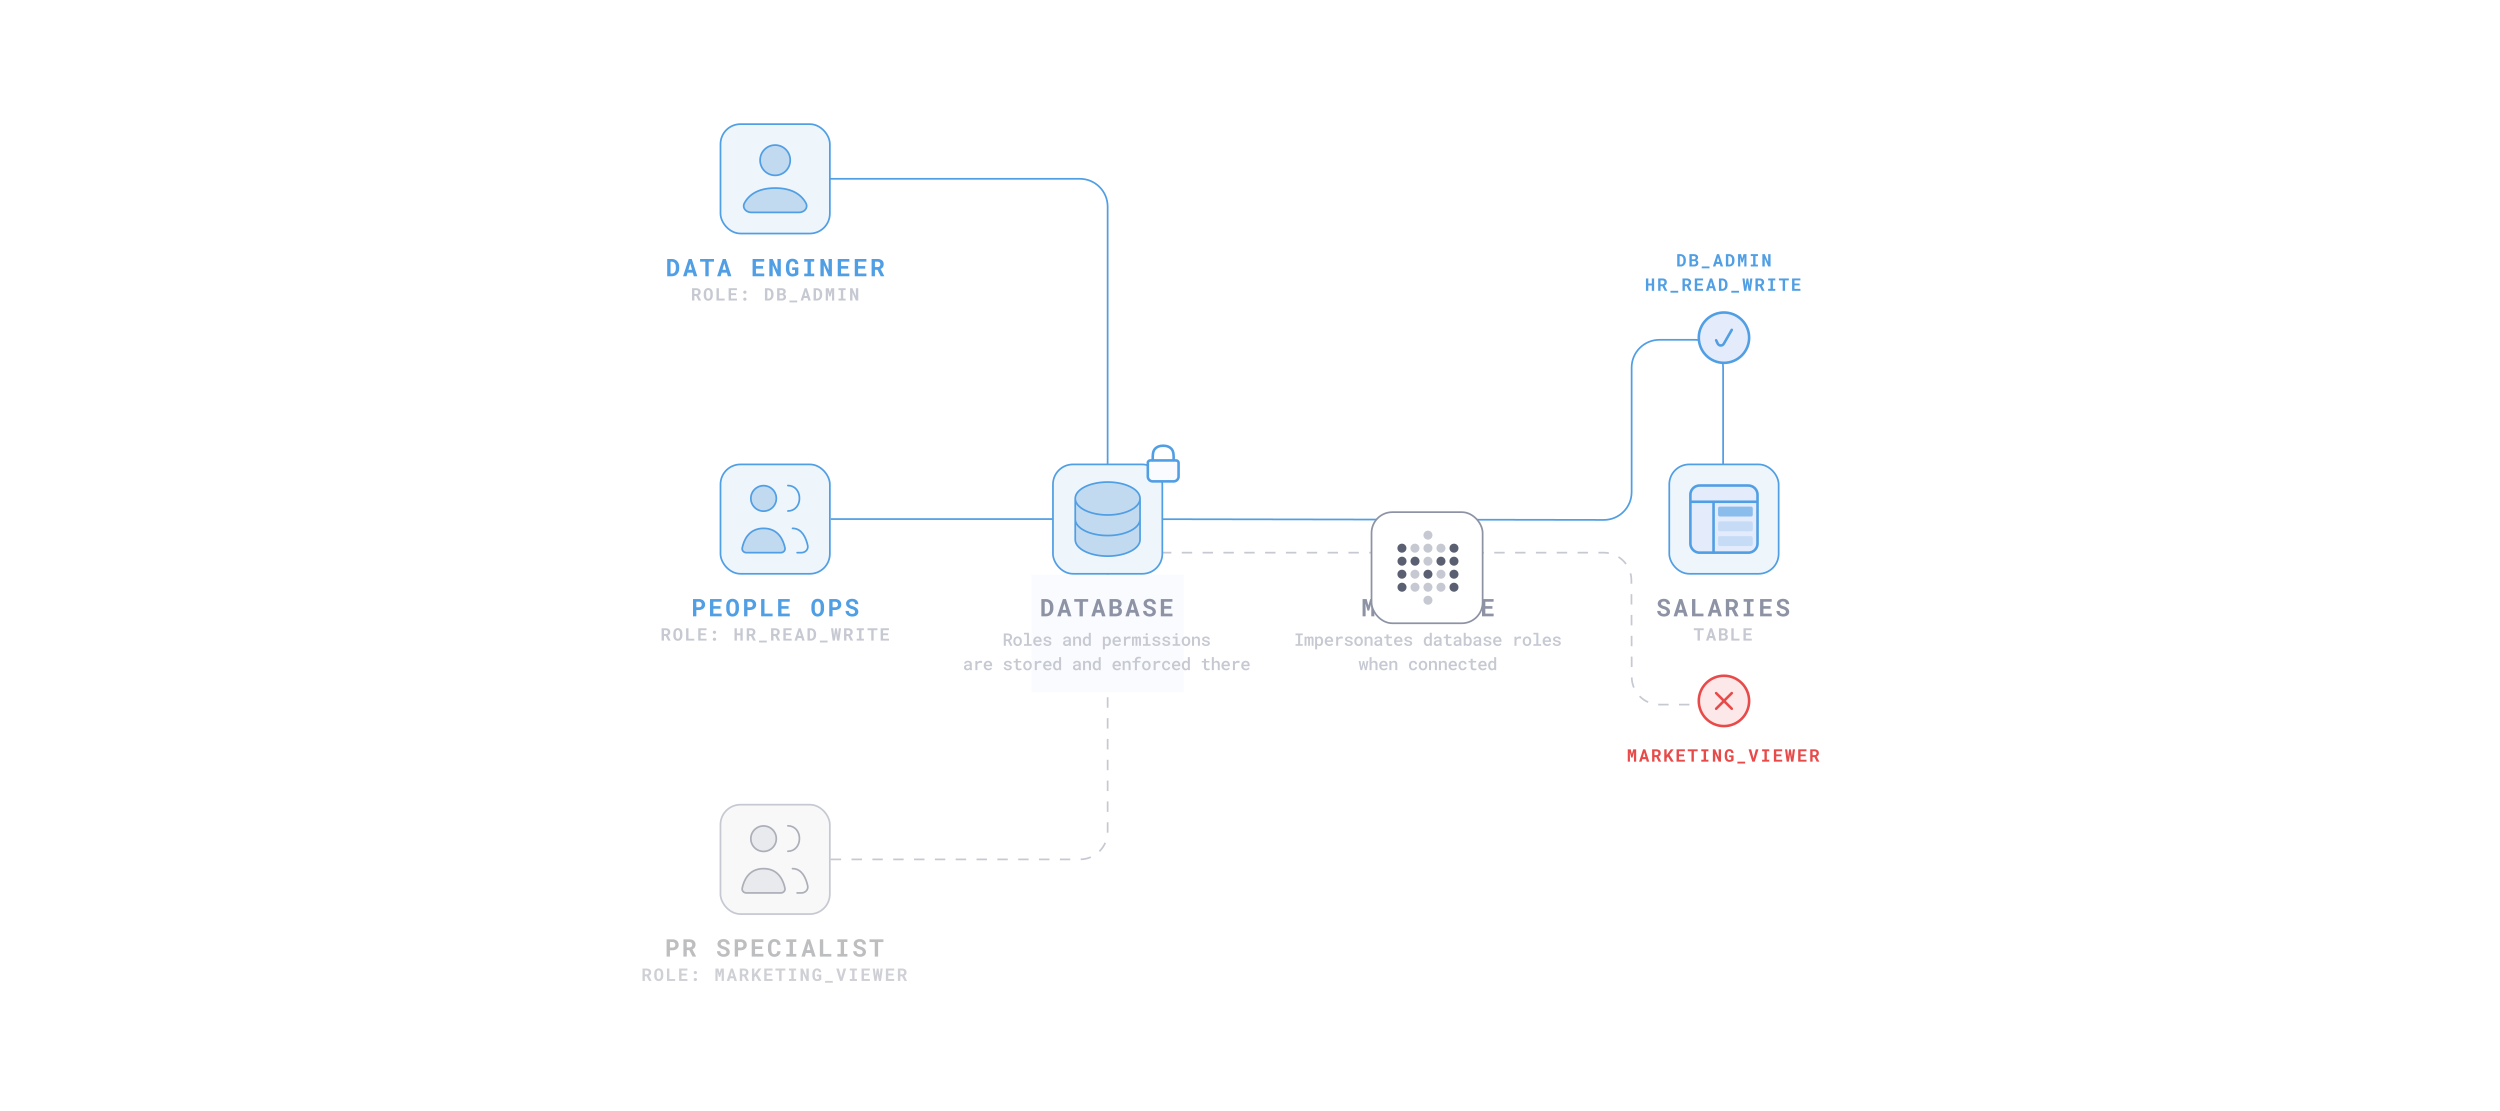 <svg xmlns="http://www.w3.org/2000/svg" width="1440" height="640" fill="none" viewBox="0 0 1440 640"><path fill="#509ee3" d="M401.098 351.35V355h-1.92v-9.953h3.404q.813 0 1.47.239a3.3 3.3 0 0 1 1.121.65q.458.423.704 1.011.252.588.253 1.306 0 .67-.253 1.237a2.8 2.8 0 0 1-.704.978q-.465.417-1.121.649a4.4 4.4 0 0 1-1.47.233zm0-1.559h1.484q.41 0 .711-.123.3-.123.506-.335.198-.212.294-.485.102-.28.102-.581 0-.349-.102-.65a1.5 1.5 0 0 0-.294-.526 1.5 1.5 0 0 0-.506-.356 1.8 1.8 0 0 0-.711-.13h-1.484zm13.89.848H410.9v2.809h4.778V355h-6.706v-9.953h6.686v1.565H410.9v2.509h4.088zm10.628.116q0 .642-.116 1.224a5 5 0 0 1-.335 1.066 4.2 4.2 0 0 1-.574.902 3.3 3.3 0 0 1-.779.684 3.5 3.5 0 0 1-.875.369 3.7 3.7 0 0 1-1.019.137q-.58 0-1.073-.151a3.3 3.3 0 0 1-.896-.424 3.5 3.5 0 0 1-.711-.69 4 4 0 0 1-.526-.923 5.2 5.2 0 0 1-.294-1.025 7 7 0 0 1-.096-1.169v-1.449q0-.657.11-1.244a5.2 5.2 0 0 1 .335-1.087q.212-.473.512-.855.308-.383.704-.656.39-.267.875-.41a3.7 3.7 0 0 1 1.053-.144q.575 0 1.073.151.507.142.91.417.402.26.704.628.307.37.526.814.24.505.362 1.107.13.601.13 1.279zm-1.948-1.463q0-.383-.041-.725a4 4 0 0 0-.116-.642 2.7 2.7 0 0 0-.274-.656 1.7 1.7 0 0 0-.403-.479 1.4 1.4 0 0 0-.417-.212 1.6 1.6 0 0 0-.506-.075q-.267 0-.485.068a1.3 1.3 0 0 0-.383.199 1.7 1.7 0 0 0-.397.478 2.7 2.7 0 0 0-.246.67 5 5 0 0 0-.102.643 10 10 0 0 0-.027.731v1.463q0 .362.027.697t.096.622q.075.363.218.663.151.294.349.479a1.35 1.35 0 0 0 .957.342q.287 0 .526-.082t.424-.24q.233-.191.39-.478a2.8 2.8 0 0 0 .26-.663q.075-.288.109-.629.04-.342.041-.711zm6.855 2.058V355h-1.921v-9.953h3.404q.815 0 1.47.239a3.3 3.3 0 0 1 1.121.65q.459.423.704 1.011.253.588.253 1.306 0 .67-.253 1.237a2.8 2.8 0 0 1-.704.978q-.465.417-1.121.649a4.4 4.4 0 0 1-1.47.233zm0-1.559h1.483q.411 0 .711-.123.302-.123.506-.335.198-.212.294-.485.103-.28.103-.581 0-.349-.103-.65a1.5 1.5 0 0 0-.294-.526 1.4 1.4 0 0 0-.506-.356 1.8 1.8 0 0 0-.711-.13h-1.483zm9.822 3.657h4.662V355h-6.59v-9.953h1.928zm13.876-2.809h-4.088v2.809h4.778V355h-6.706v-9.953h6.685v1.565h-4.757v2.509h4.088zm20.436.116q0 .642-.116 1.224a5 5 0 0 1-.335 1.066 4.2 4.2 0 0 1-.574.902 3.3 3.3 0 0 1-.779.684 3.5 3.5 0 0 1-.875.369 3.7 3.7 0 0 1-1.019.137q-.58 0-1.073-.151a3.3 3.3 0 0 1-.896-.424 3.5 3.5 0 0 1-.711-.69 4 4 0 0 1-.526-.923 5.2 5.2 0 0 1-.294-1.025 7 7 0 0 1-.096-1.169v-1.449q0-.657.11-1.244a5.2 5.2 0 0 1 .335-1.087q.212-.473.512-.855.308-.383.704-.656.39-.267.875-.41a3.7 3.7 0 0 1 1.053-.144q.575 0 1.073.151.507.142.91.417.402.26.704.628.307.37.526.814.24.505.362 1.107.13.601.13 1.279zm-1.948-1.463q0-.383-.041-.725a4 4 0 0 0-.116-.642 2.7 2.7 0 0 0-.274-.656 1.7 1.7 0 0 0-.403-.479 1.4 1.4 0 0 0-.417-.212 1.6 1.6 0 0 0-.506-.075q-.266 0-.485.068a1.3 1.3 0 0 0-.383.199 1.7 1.7 0 0 0-.396.478 2.7 2.7 0 0 0-.247.67 5 5 0 0 0-.102.643 10 10 0 0 0-.027.731v1.463q0 .362.027.697t.096.622q.075.363.218.663.151.294.349.479a1.35 1.35 0 0 0 .957.342q.287 0 .526-.082t.424-.24q.233-.191.39-.478a2.8 2.8 0 0 0 .26-.663q.075-.288.109-.629.04-.342.041-.711zm6.855 2.058V355h-1.921v-9.953h3.404q.815 0 1.47.239a3.3 3.3 0 0 1 1.121.65q.459.423.704 1.011.253.588.253 1.306 0 .67-.253 1.237a2.8 2.8 0 0 1-.704.978q-.464.417-1.121.649a4.4 4.4 0 0 1-1.47.233zm0-1.559h1.483q.411 0 .711-.123.302-.123.506-.335.198-.212.294-.485.103-.28.103-.581 0-.349-.103-.65a1.5 1.5 0 0 0-.294-.526 1.4 1.4 0 0 0-.506-.356 1.8 1.8 0 0 0-.711-.13h-1.483zm12.932 2.611q0-.266-.095-.499-.09-.232-.308-.437a2.3 2.3 0 0 0-.588-.362 5 5 0 0 0-.889-.315 7.6 7.6 0 0 1-1.456-.547 4.3 4.3 0 0 1-1.018-.704 2.7 2.7 0 0 1-.602-.848 2.55 2.55 0 0 1-.198-1.011q0-.63.267-1.142.266-.512.738-.875a3.4 3.4 0 0 1 1.114-.554 4.7 4.7 0 0 1 1.395-.198q.779 0 1.422.226.649.225 1.114.629.465.41.724.97.26.56.26 1.231h-1.873a1.9 1.9 0 0 0-.123-.615 1.3 1.3 0 0 0-.308-.486 1.5 1.5 0 0 0-.526-.307 2 2 0 0 0-.725-.117 2.2 2.2 0 0 0-.683.096 1.5 1.5 0 0 0-.499.253 1.2 1.2 0 0 0-.315.403 1.2 1.2 0 0 0-.102.493q0 .28.137.505.143.226.41.404.266.184.642.335.384.15.862.28.512.144.977.349a5.3 5.3 0 0 1 .855.471q.588.437.936 1.019.35.58.349 1.34 0 .656-.267 1.169a2.46 2.46 0 0 1-.724.854 3.3 3.3 0 0 1-1.108.54 5.2 5.2 0 0 1-1.401.178q-.745 0-1.477-.219a3.8 3.8 0 0 1-1.264-.656 3.2 3.2 0 0 1-.814-.998q-.294-.575-.294-1.347h1.887q.013.451.157.773.144.32.403.526.253.205.609.301.362.096.793.095.383 0 .677-.088.3-.09.505-.246.206-.158.315-.376.11-.226.109-.493"/><path fill="#c6c9d2" d="M383.496 366.344h-1.04V369h-1.372v-7.109h2.383q.59 0 1.069.141.479.136.82.406.338.269.518.668.186.401.186.928 0 .381-.093.689a1.9 1.9 0 0 1-.254.542 1.9 1.9 0 0 1-.41.424 2.6 2.6 0 0 1-.528.313l1.529 2.935V369h-1.47zm-1.04-1.114h1.016q.317 0 .556-.087a1 1 0 0 0 .396-.264.9.9 0 0 0 .19-.327q.069-.19.069-.425 0-.284-.088-.498a.85.85 0 0 0-.254-.361 1.1 1.1 0 0 0-.371-.196 1.7 1.7 0 0 0-.503-.068h-1.011zm10.595.738q0 .459-.083.874a3.7 3.7 0 0 1-.239.762 3 3 0 0 1-.411.644 2.3 2.3 0 0 1-.556.488 2.4 2.4 0 0 1-.625.264 2.6 2.6 0 0 1-.728.098q-.415 0-.766-.108a2.3 2.3 0 0 1-.64-.302 2.5 2.5 0 0 1-.508-.494 3 3 0 0 1-.376-.659 3.8 3.8 0 0 1-.21-.732 5 5 0 0 1-.068-.835v-1.035q0-.47.078-.889.083-.42.239-.776.151-.337.366-.611.22-.273.503-.469.279-.19.625-.292.347-.103.752-.103.41 0 .767.107.361.103.649.298.288.186.503.449.22.264.376.582.17.36.259.791a4.3 4.3 0 0 1 .093.913zm-1.392-1.045q0-.273-.029-.518a2.7 2.7 0 0 0-.083-.459 2 2 0 0 0-.195-.468 1.2 1.2 0 0 0-.289-.342 1 1 0 0 0-.297-.152 1.2 1.2 0 0 0-.362-.053q-.19 0-.346.048a1 1 0 0 0-.274.142q-.165.136-.283.342a2 2 0 0 0-.176.478 4 4 0 0 0-.073.459q-.02.25-.02.523v1.045q0 .258.02.498.02.238.068.444.054.26.157.474a1.2 1.2 0 0 0 .249.342 1 1 0 0 0 .297.18q.171.064.386.064.205 0 .376-.059a.9.9 0 0 0 .303-.171q.166-.136.278-.342.117-.21.186-.473.054-.206.078-.449a4 4 0 0 0 .029-.508zm4.906 2.969h3.331V369h-4.708v-7.109h1.377zm9.912-2.007h-2.92v2.007h3.413V369h-4.79v-7.109h4.775v1.118h-3.398v1.792h2.92zm4.12 2.329q0-.376.249-.635.249-.264.693-.264.44 0 .689.259a.88.88 0 0 1 .253.64.86.86 0 0 1-.258.635q-.254.249-.684.249-.435 0-.688-.254a.85.85 0 0 1-.254-.63m0-4.033a.88.88 0 0 1 .249-.635q.249-.264.693-.264.44 0 .689.259a.88.88 0 0 1 .253.64.85.85 0 0 1-.258.634q-.254.249-.684.249-.435 0-.688-.253a.86.86 0 0 1-.254-.63M427.812 369h-1.358v-3.081h-2.012V369h-1.362v-7.109h1.362v2.915h2.012v-2.915h1.358zm4.725-2.656h-1.04V369h-1.372v-7.109h2.383q.59 0 1.069.141.479.136.82.406.338.269.518.668.186.401.186.928 0 .381-.093.689a1.9 1.9 0 0 1-.254.542 1.9 1.9 0 0 1-.41.424 2.6 2.6 0 0 1-.528.313l1.529 2.935V369h-1.47zm-1.04-1.114h1.016q.317 0 .556-.087a1 1 0 0 0 .396-.264.9.9 0 0 0 .19-.327q.069-.19.069-.425 0-.284-.088-.498a.85.85 0 0 0-.254-.361 1.1 1.1 0 0 0-.371-.196 1.7 1.7 0 0 0-.503-.068h-1.011zm10.17 4.83h-4.453V369h4.453zm4.882-3.716h-1.04V369h-1.372v-7.109h2.383q.59 0 1.069.141.478.136.82.406.337.269.518.668.185.401.185.928 0 .381-.092.689a1.9 1.9 0 0 1-.254.542 1.9 1.9 0 0 1-.411.424 2.6 2.6 0 0 1-.527.313l1.528 2.935V369h-1.469zm-1.04-1.114h1.015q.318 0 .557-.087a1 1 0 0 0 .396-.264.9.9 0 0 0 .19-.327q.069-.19.068-.425 0-.284-.088-.498a.85.85 0 0 0-.253-.361 1.1 1.1 0 0 0-.372-.196 1.7 1.7 0 0 0-.502-.068h-1.011zm10.009.655h-2.92v2.007h3.413V369h-4.79v-7.109h4.775v1.118h-3.398v1.792h2.92zm6.127 1.631h-2.134l-.42 1.484h-1.445l2.329-7.109h1.245l2.285 7.109h-1.445zm-1.797-1.167h1.474l-.727-2.618zm5.277 2.651v-7.109h1.841q.493 0 .923.122.43.117.781.337.307.18.547.444.244.258.425.566.21.377.322.83.117.454.117.967v.586q0 .493-.107.933a3.5 3.5 0 0 1-.303.805q-.186.328-.435.606a2.6 2.6 0 0 1-.547.459 2.9 2.9 0 0 1-.766.337 3.3 3.3 0 0 1-.889.117zm1.382-5.996v4.892h.527q.254 0 .474-.063t.4-.186q.186-.127.332-.322a2 2 0 0 0 .259-.464 2.5 2.5 0 0 0 .132-.507q.048-.284.049-.611v-.596q0-.307-.049-.581a2.5 2.5 0 0 0-.132-.507 1.8 1.8 0 0 0-.283-.489 1.5 1.5 0 0 0-.401-.351 1.5 1.5 0 0 0-.39-.157 1.7 1.7 0 0 0-.459-.058zm10.189 7.056h-4.453V369h4.453zm2.934-1.06-.977-7.109h1.255l.474 3.974.034.279.044-.293.561-3.96h.982l.596 3.989.044.293.034-.298.483-3.984h1.26l-.986 7.109h-1.241l-.62-3.838-.053-.361-.054.361-.596 3.838zm8.954-2.656h-1.04V369h-1.372v-7.109h2.383q.59 0 1.069.141.478.136.82.406.337.269.518.668.186.401.185.928 0 .381-.092.689a1.9 1.9 0 0 1-.254.542 1.9 1.9 0 0 1-.41.424 2.6 2.6 0 0 1-.528.313l1.529 2.935V369h-1.47zm-1.04-1.114h1.016q.317 0 .556-.087a1 1 0 0 0 .396-.264.9.9 0 0 0 .19-.327q.069-.19.069-.425 0-.284-.088-.498a.85.85 0 0 0-.254-.361 1.1 1.1 0 0 0-.371-.196 1.7 1.7 0 0 0-.503-.068h-1.011zm5.936-3.339h4.112v1.108h-1.387v4.897h1.387V369h-4.112v-1.104h1.353v-4.897h-1.353zm11.928 1.118h-2.192V369h-1.377v-5.991h-2.163v-1.118h5.732zm6.156 2.876h-2.919v2.007h3.413V369h-4.79v-7.109h4.775v1.118h-3.398v1.792h2.919z"/><g opacity=".3"><path fill="#22242b" d="M385.886 547.35V551h-1.921v-9.953h3.405q.813 0 1.469.239a3.3 3.3 0 0 1 1.121.65q.458.423.704 1.011.253.588.253 1.306 0 .67-.253 1.237a2.8 2.8 0 0 1-.704.978q-.465.417-1.121.649a4.4 4.4 0 0 1-1.469.233zm0-1.559h1.484q.41 0 .71-.123.302-.123.506-.335.198-.212.294-.485.103-.28.103-.581 0-.349-.103-.65a1.5 1.5 0 0 0-.294-.526 1.4 1.4 0 0 0-.506-.356 1.8 1.8 0 0 0-.71-.13h-1.484zm11.141 1.49h-1.456V551h-1.921v-9.953h3.336q.828 0 1.497.198.67.192 1.149.567.471.376.724.937.26.561.26 1.299 0 .533-.13.964-.123.423-.355.759-.24.341-.574.594a3.7 3.7 0 0 1-.739.438l2.14 4.108V551H398.9zm-1.456-1.558h1.422q.444 0 .779-.123.342-.13.554-.37.178-.19.267-.458.095-.266.095-.594 0-.397-.123-.698a1.2 1.2 0 0 0-.355-.505 1.5 1.5 0 0 0-.52-.274 2.4 2.4 0 0 0-.704-.096h-1.415zm22.864 2.679q0-.266-.096-.499a1.2 1.2 0 0 0-.308-.437 2.4 2.4 0 0 0-.587-.362 5 5 0 0 0-.889-.315 7.6 7.6 0 0 1-1.456-.547 4.3 4.3 0 0 1-1.019-.704 2.7 2.7 0 0 1-.601-.848 2.55 2.55 0 0 1-.199-1.011q0-.63.267-1.142.267-.513.738-.875a3.4 3.4 0 0 1 1.115-.554 4.7 4.7 0 0 1 1.394-.198q.78 0 1.422.226.65.225 1.114.629.465.41.725.97t.26 1.231h-1.873a2 2 0 0 0-.123-.615 1.3 1.3 0 0 0-.308-.486 1.5 1.5 0 0 0-.526-.307 2 2 0 0 0-.725-.117q-.383 0-.684.096a1.5 1.5 0 0 0-.499.253 1.2 1.2 0 0 0-.314.403 1.2 1.2 0 0 0-.103.493q0 .28.137.505.144.226.41.404.267.184.643.335.382.15.861.28.513.144.978.349t.854.471q.588.438.937 1.019.348.58.348 1.34 0 .656-.266 1.169a2.46 2.46 0 0 1-.725.854q-.465.356-1.107.54a5.2 5.2 0 0 1-1.402.178 5.1 5.1 0 0 1-1.476-.219 3.8 3.8 0 0 1-1.265-.656 3.2 3.2 0 0 1-.813-.998q-.294-.575-.294-1.347h1.886q.014.451.158.773.143.32.403.526.253.205.608.301.363.095.793.095.384 0 .677-.088a1.6 1.6 0 0 0 .506-.246q.205-.158.314-.376.11-.226.11-.493m6.684-1.052V551h-1.921v-9.953h3.404q.815 0 1.47.239a3.3 3.3 0 0 1 1.121.65q.458.423.704 1.011.253.588.253 1.306 0 .67-.253 1.237a2.8 2.8 0 0 1-.704.978q-.465.417-1.121.649a4.4 4.4 0 0 1-1.47.233zm0-1.559h1.483q.411 0 .711-.123.301-.123.506-.335.198-.212.294-.485a1.7 1.7 0 0 0 .103-.581q0-.349-.103-.65a1.5 1.5 0 0 0-.294-.526 1.45 1.45 0 0 0-.506-.356 1.8 1.8 0 0 0-.711-.13h-1.483zm13.889.848h-4.088v2.809h4.779V551h-6.706v-9.953h6.685v1.565h-4.758v2.509h4.088zm10.595 1.244a3.7 3.7 0 0 1-.329 1.353 3.1 3.1 0 0 1-.738 1.026q-.465.423-1.107.656-.643.226-1.422.226a4 4 0 0 1-1.142-.158 3.3 3.3 0 0 1-.936-.465 3.3 3.3 0 0 1-.684-.676 4.4 4.4 0 0 1-.499-.875 5.4 5.4 0 0 1-.308-1.053 7 7 0 0 1-.102-1.217v-1.34q0-.601.096-1.141.095-.547.287-1.012a3.8 3.8 0 0 1 .574-1.012 3.7 3.7 0 0 1 .807-.752q.402-.26.881-.396a3.6 3.6 0 0 1 1.04-.144q.82 0 1.456.233.643.232 1.093.663.452.43.711 1.053.26.621.328 1.401h-1.914a3.1 3.1 0 0 0-.136-.779 1.5 1.5 0 0 0-.301-.561 1.3 1.3 0 0 0-.513-.328 2 2 0 0 0-.724-.116q-.226 0-.424.048a1.4 1.4 0 0 0-.356.143q-.28.165-.478.472-.191.3-.308.704-.088.315-.13.697a8 8 0 0 0-.041.814v1.353q0 .595.062 1.067.068.464.205.813.096.24.225.424.137.184.308.308.185.136.41.205.232.061.513.061.375 0 .677-.096.3-.095.512-.3.212-.206.335-.527.123-.32.151-.772zm3.32-6.836h5.756v1.552h-1.941v6.856h1.941V551h-5.756v-1.545h1.894v-6.856h-1.894zm14.279 7.875h-2.987l-.588 2.078h-2.023l3.26-9.953h1.744l3.199 9.953h-2.024zm-2.515-1.634h2.064l-1.018-3.664zm9.487 2.16h4.662V551h-6.59v-9.953h1.928zm8.174-8.401h5.756v1.552h-1.942v6.856h1.942V551h-5.756v-1.545h1.894v-6.856h-1.894zm14.552 7.355q0-.266-.095-.499-.09-.232-.308-.437a2.3 2.3 0 0 0-.588-.362 5 5 0 0 0-.888-.315 7.6 7.6 0 0 1-1.457-.547 4.3 4.3 0 0 1-1.018-.704 2.7 2.7 0 0 1-.602-.848 2.55 2.55 0 0 1-.198-1.011q0-.63.267-1.142.266-.513.738-.875a3.4 3.4 0 0 1 1.114-.554 4.7 4.7 0 0 1 1.395-.198q.779 0 1.422.226.65.225 1.114.629.464.41.725.97t.259 1.231h-1.873a1.9 1.9 0 0 0-.123-.615 1.3 1.3 0 0 0-.307-.486 1.5 1.5 0 0 0-.527-.307 2 2 0 0 0-.724-.117q-.383 0-.684.096a1.5 1.5 0 0 0-.499.253 1.15 1.15 0 0 0-.314.403 1.2 1.2 0 0 0-.103.493q0 .28.137.505.143.226.41.404.267.184.642.335.384.15.862.28.512.144.977.349a5.3 5.3 0 0 1 .855.471q.588.438.936 1.019.35.58.349 1.34 0 .656-.267 1.169a2.46 2.46 0 0 1-.724.854 3.3 3.3 0 0 1-1.108.54 5.2 5.2 0 0 1-1.401.178q-.745 0-1.477-.219a3.8 3.8 0 0 1-1.264-.656 3.2 3.2 0 0 1-.814-.998q-.294-.575-.294-1.347h1.887q.014.451.157.773.143.32.404.526.252.205.608.301.363.095.793.095.383 0 .677-.088.3-.09.506-.246.204-.158.314-.376.11-.226.109-.493m11.955-5.79h-3.069V551h-1.928v-8.388h-3.028v-1.565h8.025z"/><path fill="#5a6072" d="M372.487 562.344h-1.04V565h-1.372v-7.109h2.383q.59 0 1.069.141.479.136.821.406.337.269.517.668.186.401.186.928 0 .381-.093.689a1.9 1.9 0 0 1-.254.542 1.9 1.9 0 0 1-.41.424 2.6 2.6 0 0 1-.527.313l1.528 2.935V565h-1.47zm-1.04-1.114h1.016q.317 0 .557-.087a1 1 0 0 0 .395-.264.9.9 0 0 0 .19-.327q.069-.19.069-.425 0-.284-.088-.498a.84.84 0 0 0-.254-.361 1.1 1.1 0 0 0-.371-.196 1.7 1.7 0 0 0-.503-.068h-1.011zm10.595.738q0 .459-.083.874a3.7 3.7 0 0 1-.239.762 3 3 0 0 1-.41.644 2.3 2.3 0 0 1-.557.488 2.4 2.4 0 0 1-.625.264 2.6 2.6 0 0 1-.728.098q-.414 0-.766-.108a2.3 2.3 0 0 1-.64-.302 2.5 2.5 0 0 1-.508-.494 3 3 0 0 1-.376-.659 3.8 3.8 0 0 1-.21-.732 5 5 0 0 1-.068-.835v-1.035q0-.47.078-.889.083-.42.239-.776.151-.337.367-.611.22-.273.503-.469.277-.19.625-.292.346-.103.752-.103.41 0 .766.107.361.103.65.298.288.186.502.449.22.264.376.582.171.36.259.791a4.3 4.3 0 0 1 .093.913zm-1.392-1.045q0-.273-.029-.518a2.7 2.7 0 0 0-.083-.459 2 2 0 0 0-.195-.468 1.2 1.2 0 0 0-.288-.342 1 1 0 0 0-.298-.152 1.2 1.2 0 0 0-.361-.053q-.19 0-.347.048a1 1 0 0 0-.274.142q-.165.136-.283.342a2 2 0 0 0-.176.478 4 4 0 0 0-.073.459 7 7 0 0 0-.019.523v1.045q0 .258.019.498.02.239.069.444.053.26.156.474a1.2 1.2 0 0 0 .249.342 1 1 0 0 0 .298.18q.17.064.385.064.205 0 .376-.059a.9.9 0 0 0 .303-.171q.167-.137.278-.342.118-.21.186-.473.054-.206.078-.449a4 4 0 0 0 .029-.508zm4.907 2.969h3.33V565h-4.707v-7.109h1.377zm9.911-2.007h-2.92v2.007h3.413V565h-4.79v-7.109h4.775v1.118h-3.398v1.792h2.92zm4.12 2.329q0-.376.249-.635.249-.264.693-.264.44 0 .689.259a.88.88 0 0 1 .254.64.86.86 0 0 1-.259.635q-.253.249-.684.249-.434 0-.688-.254a.86.86 0 0 1-.254-.63m0-4.033a.88.88 0 0 1 .249-.635q.249-.264.693-.264.44 0 .689.259a.88.88 0 0 1 .254.64.85.85 0 0 1-.259.634q-.253.249-.684.249-.434 0-.688-.253a.86.86 0 0 1-.254-.63m14.207-2.29.674 2.671.766-2.671h1.704V565h-1.259v-2.104l.058-3.326-.932 3.086h-.679l-.835-2.954.059 3.194V565h-1.26v-7.109zm8.817 5.625h-2.133l-.42 1.484h-1.446l2.329-7.109h1.246l2.285 7.109h-1.446zm-1.797-1.167h1.475l-.728-2.618zm7.719-.005h-1.04V565h-1.372v-7.109h2.383q.59 0 1.069.141.479.136.821.406.337.269.517.668.186.401.186.928 0 .381-.093.689a1.9 1.9 0 0 1-.254.542 1.9 1.9 0 0 1-.41.424 2.6 2.6 0 0 1-.528.313l1.529 2.935V565h-1.47zm-1.04-1.114h1.016q.317 0 .556-.087a1 1 0 0 0 .396-.264.9.9 0 0 0 .19-.327q.069-.19.069-.425 0-.284-.088-.498a.85.85 0 0 0-.254-.361 1.1 1.1 0 0 0-.371-.196 1.7 1.7 0 0 0-.503-.068h-1.011zm7.753.85-.752.825V565h-1.377v-7.109h1.377v3.256l.645-.869 1.728-2.387h1.68l-2.393 3.144 2.481 3.965h-1.631zm9.262-.195h-2.92v2.007h3.413V565h-4.79v-7.109h4.775v1.118h-3.398v1.792h2.92zm7.855-2.876h-2.192V565h-1.377v-5.991h-2.163v-1.118h5.732zm2.084-1.118h4.112v1.108h-1.387v4.897h1.387V565h-4.112v-1.104h1.353v-4.897h-1.353zM465.839 565h-1.367l-1.978-4.585V565h-1.382v-7.109h1.382l1.963 4.565.005-4.565h1.377zm7.206-.83a2 2 0 0 1-.361.327q-.23.166-.542.298a4 4 0 0 1-.708.22 4 4 0 0 1-.84.083q-.39 0-.738-.093a2.4 2.4 0 0 1-.629-.259 2.5 2.5 0 0 1-.518-.43 2.5 2.5 0 0 1-.391-.581 3.3 3.3 0 0 1-.283-.815 5 5 0 0 1-.093-.986v-.967q0-.508.093-.943a3.5 3.5 0 0 1 .264-.795q.16-.318.371-.572.214-.254.469-.439.298-.21.649-.318.352-.107.742-.107.601 0 1.045.151.45.151.757.435.308.288.479.698.175.41.229.923h-1.338a2 2 0 0 0-.107-.459 1 1 0 0 0-.191-.337.8.8 0 0 0-.346-.225 1.4 1.4 0 0 0-.494-.078.96.96 0 0 0-.576.191q-.165.126-.302.332a2 2 0 0 0-.22.483 3 3 0 0 0-.108.479 5 5 0 0 0-.034.571v.977q0 .385.049.703.054.317.147.561.059.143.131.264.078.117.171.21.156.156.362.239.21.078.473.083a2.1 2.1 0 0 0 .611-.093q.136-.043.239-.097a.6.6 0 0 0 .161-.122l.005-1.289h-1.177v-1.026h2.544zm6.654 1.89h-4.453V565h4.453zm4.13-1.06-2.148-7.109h1.513l1.206 4.643.122.479.132-.484 1.211-4.638h1.514L485.226 565zm5.649-7.109h4.111v1.108h-1.387v4.897h1.387V565h-4.111v-1.104h1.352v-4.897h-1.352zm11.078 3.994h-2.92v2.007h3.413V565h-4.79v-7.109h4.775v1.118h-3.398v1.792h2.92zM503.65 565l-.976-7.109h1.255l.473 3.974.035.279.043-.293.562-3.96h.981l.596 3.989.044.293.034-.298.484-3.984h1.259l-.986 7.109h-1.24l-.62-3.838-.054-.361-.054.361-.595 3.838zm10.917-3.115h-2.92v2.007h3.414V565h-4.79v-7.109h4.775v1.118h-3.399v1.792h2.92zm5.043.459h-1.04V565h-1.372v-7.109h2.383q.59 0 1.069.141.479.136.821.406.337.269.517.668.186.401.186.928 0 .381-.093.689a1.9 1.9 0 0 1-.254.542 1.9 1.9 0 0 1-.41.424 2.6 2.6 0 0 1-.527.313l1.528 2.935V565h-1.47zm-1.04-1.114h1.016q.317 0 .557-.087a1 1 0 0 0 .395-.264.9.9 0 0 0 .191-.327q.068-.19.068-.425 0-.284-.088-.498a.84.84 0 0 0-.254-.361 1.1 1.1 0 0 0-.371-.196 1.7 1.7 0 0 0-.503-.068h-1.011z"/></g><path stroke="#c6c9d2" stroke-dasharray="6 6" d="M478.484 495h143.517c8.837 0 16-7.164 16-16V318.333H923.69c8.817 0 15.972 7.132 16 15.949l.179 55.618c.028 8.816 7.183 15.949 16 15.949h40.256"/><path fill="#fafbfe" d="M594.126 331h87.748v67.73h-87.748z"/><path stroke="#509ee3" d="M637.988 298.997 638 119.001c0-8.837-7.163-16.001-16-16.001H478m159.988 195.997H478.5m159.488 0 285.801.473c8.847.014 16.027-7.154 16.027-16v-71.729c0-8.837 7.163-16 16-16h20.694c8.836 0 16 7.163 16 16v55.505"/><path fill="#e4ecfb" stroke="#509ee3" stroke-linecap="round" stroke-linejoin="round" stroke-width="1.5" d="M978.5 194.5c0-8.008 6.492-14.5 14.5-14.5 8.01 0 14.5 6.492 14.5 14.5S1001.01 209 993 209c-8.008 0-14.5-6.492-14.5-14.5"/><path stroke="#509ee3" stroke-linecap="round" stroke-linejoin="round" stroke-width="1.5" d="m988.5 196 .867 1.849c.688 1.465 2.74 1.549 3.546.146L997.5 190"/><path fill="#fce8e8" stroke="#e84a4a" stroke-linecap="round" stroke-linejoin="round" stroke-width="1.5" d="M978.5 403.729c0-8.009 6.492-14.5 14.5-14.5 8.01 0 14.5 6.491 14.5 14.5 0 8.008-6.49 14.5-14.5 14.5-8.008 0-14.5-6.492-14.5-14.5"/><path stroke="#e84a4a" stroke-linecap="round" stroke-linejoin="round" stroke-width="1.5" d="m988.5 399.229 9 9M997.5 399.229l-9 9"/><g opacity=".5"><rect width="63" height="63" x="414.985" y="463.5" fill="#f1f2f4" rx="11.5"/><rect width="63" height="63" x="414.985" y="463.5" stroke="#8d93a5" rx="11.5"/><path fill="#8d93a5" fill-opacity=".3" stroke="#5a6072" stroke-linecap="round" stroke-linejoin="round" d="M429.903 514.333h19.831c1.506 0 2.69-1.249 2.39-2.724-.828-4.072-3.533-11.276-12.305-11.276s-11.477 7.204-12.305 11.276c-.3 1.475.884 2.724 2.389 2.724"/><path stroke="#5a6072" stroke-linecap="round" stroke-linejoin="round" d="M456.485 500.333c5.544 0 7.814 5.728 8.731 9.856.495 2.23-1.308 4.144-3.592 4.144h-2.472"/><path fill="#8d93a5" fill-opacity=".3" stroke="#5a6072" stroke-linecap="round" stroke-linejoin="round" d="M447.152 483a7.334 7.334 0 1 1-14.667-.001 7.334 7.334 0 0 1 14.667.001"/><path stroke="#5a6072" stroke-linecap="round" stroke-linejoin="round" d="M453.818 490.333c4.05 0 6.667-3.283 6.667-7.333s-2.617-7.333-6.667-7.333"/></g><rect width="63" height="63" x="415" y="71.5" fill="#eef6fc" rx="11.5"/><rect width="63" height="63" x="415" y="71.5" stroke="#509ee3" rx="11.5"/><path fill="#c2daf0" stroke="#509ee3" stroke-linecap="round" stroke-linejoin="round" d="M455.166 92.333a8.666 8.666 0 1 1-17.333 0 8.667 8.667 0 1 1 17.333 0M432.759 122.333h27.48c3.045 0 5.391-2.618 3.969-5.311-2.092-3.961-6.861-8.689-17.709-8.689s-15.617 4.728-17.709 8.689c-1.422 2.693.924 5.311 3.969 5.311"/><path fill="#509ee3" d="M384.301 159.119v-9.953h2.577q.691 0 1.292.17.602.165 1.094.472.43.253.766.622.342.363.594.793.294.526.452 1.162.164.636.164 1.354v.82q0 .69-.151 1.306-.15.615-.424 1.128a5 5 0 0 1-.608.847q-.349.384-.766.643a4 4 0 0 1-1.073.472 4.6 4.6 0 0 1-1.244.164zm1.935-8.395v6.85h.738q.356 0 .663-.089t.561-.26a2 2 0 0 0 .464-.451q.213-.28.363-.649a3.6 3.6 0 0 0 .184-.711q.069-.398.069-.855v-.834q0-.43-.069-.813a3.5 3.5 0 0 0-.184-.711 2.5 2.5 0 0 0-.397-.684 2.1 2.1 0 0 0-.56-.492 2 2 0 0 0-.547-.219 2.4 2.4 0 0 0-.643-.082zm12.809 6.317h-2.987l-.588 2.078h-2.024l3.261-9.953h1.743l3.199 9.953h-2.023zm-2.516-1.634h2.065l-1.019-3.664zm14.744-4.676h-3.069v8.388h-1.928v-8.388h-3.028v-1.565h8.025zm7.388 6.31h-2.987l-.588 2.078h-2.023l3.26-9.953h1.744l3.199 9.953h-2.024zm-2.515-1.634h2.064l-1.018-3.664zm23.362-.65h-4.088v2.81h4.779v1.552h-6.706v-9.953h6.685v1.565h-4.758v2.509h4.088zm10.246 4.362h-1.914l-2.769-6.419v6.419h-1.934v-9.953h1.934l2.748 6.391.007-6.391h1.928zm10.088-1.162q-.184.225-.505.458a4 4 0 0 1-.759.417q-.445.191-.991.307a5.6 5.6 0 0 1-1.176.116q-.548 0-1.032-.13a3.3 3.3 0 0 1-.882-.362 3.5 3.5 0 0 1-.725-.601 3.6 3.6 0 0 1-.547-.814 4.6 4.6 0 0 1-.396-1.141 7 7 0 0 1-.13-1.381v-1.354q0-.711.13-1.319.129-.615.369-1.114.225-.445.519-.8.302-.356.657-.615.417-.294.909-.445.492-.15 1.039-.15.84 0 1.463.212.628.212 1.059.608.431.404.67.978.246.573.322 1.292h-1.873a3 3 0 0 0-.151-.643 1.4 1.4 0 0 0-.266-.472 1.15 1.15 0 0 0-.486-.314 1.9 1.9 0 0 0-.69-.109 1.3 1.3 0 0 0-.424.068 1.4 1.4 0 0 0-.383.198 2 2 0 0 0-.424.465 2.8 2.8 0 0 0-.307.677q-.096.3-.151.67a6 6 0 0 0-.048.799v1.368q0 .54.069.984.075.444.205.786.082.198.184.369.11.165.24.294.218.22.506.335.293.11.663.116a2.9 2.9 0 0 0 .854-.129q.191-.062.335-.137a.8.8 0 0 0 .226-.171l.006-1.805h-1.647v-1.435h3.562zm3.39-8.791h5.755v1.551h-1.941v6.857h1.941v1.545h-5.755v-1.545h1.893v-6.857h-1.893zm15.947 9.953h-1.915l-2.768-6.419v6.419h-1.935v-9.953h1.935l2.748 6.391.007-6.391h1.928zm9.37-4.362h-4.088v2.81h4.779v1.552h-6.706v-9.953h6.685v1.565h-4.758v2.509h4.088zm9.808 0h-4.087v2.81h4.778v1.552h-6.706v-9.953h6.685v1.565h-4.757v2.509h4.087zm7.061.643h-1.456v3.719h-1.921v-9.953h3.336q.827 0 1.497.198.67.191 1.148.567.472.376.725.937.26.56.259 1.299 0 .532-.129.963a2.6 2.6 0 0 1-.356.759 2.6 2.6 0 0 1-.574.595 3.7 3.7 0 0 1-.738.437l2.139 4.109v.089h-2.057zm-1.456-1.559h1.421q.445 0 .78-.123a1.36 1.36 0 0 0 .553-.369q.179-.19.267-.458.096-.267.096-.595 0-.396-.123-.697a1.2 1.2 0 0 0-.356-.506 1.5 1.5 0 0 0-.519-.273 2.4 2.4 0 0 0-.704-.096h-1.415z"/><path fill="#c6c9d2" d="M401.011 170.462h-1.04v2.657h-1.372v-7.11h2.382q.591 0 1.07.142.478.137.82.405.337.268.518.669.185.4.185.928 0 .38-.093.688a1.8 1.8 0 0 1-.253.542 1.9 1.9 0 0 1-.411.425 2.6 2.6 0 0 1-.527.313l1.528 2.934v.064h-1.469zm-1.04-1.113h1.015q.317 0 .557-.088a1 1 0 0 0 .395-.263.9.9 0 0 0 .191-.328q.068-.19.068-.424 0-.283-.088-.498a.85.85 0 0 0-.254-.362q-.15-.127-.371-.195a1.7 1.7 0 0 0-.503-.068h-1.01zm10.594.737q0 .46-.083.874a3.6 3.6 0 0 1-.239.762 3 3 0 0 1-.41.645 2.3 2.3 0 0 1-.557.488 2.4 2.4 0 0 1-.625.264 2.6 2.6 0 0 1-.727.097q-.415 0-.767-.107a2.4 2.4 0 0 1-.639-.303 2.5 2.5 0 0 1-.508-.493 3 3 0 0 1-.376-.659 4 4 0 0 1-.21-.733 5 5 0 0 1-.069-.835v-1.035q0-.468.079-.888.083-.42.239-.777.152-.336.366-.61.22-.274.503-.469a2.2 2.2 0 0 1 .625-.293q.347-.102.752-.102.41 0 .767.107.36.103.649.298.288.185.503.449.22.264.376.581.17.362.259.791.092.43.092.913zm-1.391-1.044q0-.274-.029-.518a3 3 0 0 0-.083-.459 2 2 0 0 0-.196-.469 1.2 1.2 0 0 0-.288-.342 1 1 0 0 0-.298-.151 1.1 1.1 0 0 0-.361-.054q-.19 0-.347.049a.9.9 0 0 0-.273.142 1.2 1.2 0 0 0-.283.342 1.9 1.9 0 0 0-.176.478q-.05.21-.073.459-.02.249-.02.523v1.044q0 .26.02.498.019.24.068.445a2 2 0 0 0 .156.473q.108.21.249.342a.96.96 0 0 0 .684.244q.205 0 .376-.058a.9.9 0 0 0 .303-.171q.165-.137.278-.342.117-.21.185-.474.054-.204.079-.449a4 4 0 0 0 .029-.508zm4.906 2.968h3.33v1.109h-4.707v-7.11h1.377zm9.911-2.007h-2.92v2.007h3.413v1.109h-4.79v-7.11h4.776v1.118h-3.399v1.792h2.92zm4.12 2.33a.88.88 0 0 1 .249-.635q.249-.264.694-.264.44 0 .688.259a.88.88 0 0 1 .254.64.85.85 0 0 1-.259.634q-.254.249-.683.249-.434 0-.689-.254a.86.86 0 0 1-.254-.629m0-4.034a.88.88 0 0 1 .249-.634q.249-.264.694-.264.44 0 .688.259a.88.88 0 0 1 .254.639.85.85 0 0 1-.259.635q-.254.249-.683.249-.434 0-.689-.254a.86.86 0 0 1-.254-.63m12.493 4.82v-7.11h1.841q.494 0 .923.122.43.118.781.337.308.181.547.445.245.258.425.566.21.376.322.83.118.454.118.967v.586q0 .493-.108.932a3.4 3.4 0 0 1-.303.806q-.185.327-.434.606a2.6 2.6 0 0 1-.547.459 2.9 2.9 0 0 1-.767.336 3.2 3.2 0 0 1-.888.118zm1.382-5.996v4.892h.528q.254 0 .473-.063.22-.064.401-.186.185-.127.332-.322.151-.2.259-.464a2.5 2.5 0 0 0 .131-.508q.05-.283.049-.61v-.596a3.3 3.3 0 0 0-.049-.581 2.6 2.6 0 0 0-.131-.508 1.8 1.8 0 0 0-.284-.488 1.5 1.5 0 0 0-.4-.352 1.5 1.5 0 0 0-.391-.156 1.7 1.7 0 0 0-.459-.058zm5.644 5.996v-7.11h2.388q.581 0 1.054.117.479.118.816.357t.517.605a1.9 1.9 0 0 1 .069 1.475 1.4 1.4 0 0 1-.323.498q-.117.117-.268.215a1.7 1.7 0 0 1-.327.166v.005q.351.097.556.249.21.151.352.351.147.216.215.469.073.25.073.518 0 .512-.176.903-.176.39-.503.654a2.2 2.2 0 0 1-.796.396 3.9 3.9 0 0 1-1.054.132zm1.377-3.135v2.026h1.221q.268 0 .478-.068a1.1 1.1 0 0 0 .356-.186.8.8 0 0 0 .235-.317q.083-.186.083-.415 0-.24-.064-.43a.76.76 0 0 0-.19-.322.9.9 0 0 0-.342-.21 1.6 1.6 0 0 0-.498-.078zm0-.991h1.02q.313-.005.552-.074a.93.93 0 0 0 .386-.214.7.7 0 0 0 .185-.274.9.9 0 0 0 .069-.366 1.1 1.1 0 0 0-.059-.376.66.66 0 0 0-.166-.269.84.84 0 0 0-.395-.219 2.3 2.3 0 0 0-.577-.074h-1.015zm10.175 5.185h-4.453v-1.059h4.453zm5.965-2.544h-2.133l-.42 1.485h-1.446l2.33-7.11h1.245l2.285 7.11h-1.446zm-1.796-1.167h1.474l-.727-2.617zm5.277 2.652v-7.11h1.841q.493 0 .923.122.429.118.781.337.307.181.547.445.243.258.425.566.21.376.322.83.117.454.117.967v.586q0 .493-.107.932a3.5 3.5 0 0 1-.303.806q-.186.327-.435.606a2.6 2.6 0 0 1-.547.459 2.9 2.9 0 0 1-.766.336 3.2 3.2 0 0 1-.889.118zm1.382-5.996v4.892h.527q.253 0 .474-.063.22-.064.4-.186.186-.127.332-.322.151-.2.259-.464.088-.23.132-.508a3.7 3.7 0 0 0 .049-.61v-.596a3.4 3.4 0 0 0-.181-1.089 1.8 1.8 0 0 0-.283-.488 1.5 1.5 0 0 0-.401-.352 1.5 1.5 0 0 0-.39-.156 1.7 1.7 0 0 0-.459-.058zm7.338-1.114.673 2.671.767-2.671h1.704v7.11h-1.26v-2.105l.059-3.325-.933 3.086h-.678l-.835-2.954.058 3.193v2.105h-1.259v-7.11zm5.624 0h4.111v1.109h-1.387v4.897h1.387v1.104h-4.111v-1.104h1.352v-4.897h-1.352zm11.39 7.11h-1.367l-1.977-4.585v4.585h-1.382v-7.11h1.382l1.962 4.566.005-4.566h1.377z"/><path fill="#509ee3" d="M966.087 153.5v-7.109h1.841q.493 0 .923.122.429.117.781.337.307.18.547.444.243.258.425.566.209.377.322.83.117.454.117.967v.586q0 .493-.107.933a3.5 3.5 0 0 1-.303.805q-.186.328-.435.606a2.6 2.6 0 0 1-.547.459 2.9 2.9 0 0 1-.766.337 3.3 3.3 0 0 1-.889.117zm1.382-5.996v4.892h.527q.253 0 .474-.063t.4-.186q.185-.127.332-.322a2 2 0 0 0 .259-.464q.088-.23.132-.507.049-.284.049-.611v-.596q0-.307-.049-.581a2.5 2.5 0 0 0-.132-.507 1.8 1.8 0 0 0-.283-.489 1.5 1.5 0 0 0-.401-.351 1.5 1.5 0 0 0-.39-.157 1.7 1.7 0 0 0-.459-.058zm5.643 5.996v-7.109h2.388q.58 0 1.055.117.479.117.815.356.337.24.518.606a1.9 1.9 0 0 1 .068 1.474 1.4 1.4 0 0 1-.322.498q-.117.118-.269.215a1.6 1.6 0 0 1-.327.166v.005q.351.097.557.249.21.151.351.352.147.215.215.468.073.25.073.518 0 .513-.175.903a1.76 1.76 0 0 1-.503.655 2.2 2.2 0 0 1-.796.395 4 4 0 0 1-1.055.132zm1.377-3.135v2.027h1.221q.269 0 .478-.069.216-.068.357-.185a.83.83 0 0 0 .234-.318 1 1 0 0 0 .083-.415q0-.238-.063-.429a.8.8 0 0 0-.191-.323.85.85 0 0 0-.341-.21 1.6 1.6 0 0 0-.498-.078zm0-.991h1.021q.312-.005.552-.073a.94.94 0 0 0 .385-.215.7.7 0 0 0 .186-.274.9.9 0 0 0 .068-.366q0-.214-.058-.376a.66.66 0 0 0-.166-.268.86.86 0 0 0-.396-.22 2.3 2.3 0 0 0-.576-.073h-1.016zm10.175 5.186h-4.453v-1.06h4.453zm5.966-2.544h-2.134l-.42 1.484h-1.445l2.329-7.109h1.245l2.285 7.109h-1.445zm-1.797-1.167h1.475l-.728-2.618zm5.277 2.651v-7.109h1.841q.494 0 .923.122.43.117.781.337.308.18.547.444.245.258.425.566.21.377.322.83.117.454.117.967v.586a4 4 0 0 1-.107.933 3.5 3.5 0 0 1-.303.805q-.185.328-.434.606a2.6 2.6 0 0 1-.547.459 2.9 2.9 0 0 1-.767.337 3.3 3.3 0 0 1-.888.117zm1.382-5.996v4.892h.528q.254 0 .473-.063.22-.063.401-.186.185-.127.332-.322.15-.2.258-.464a2.5 2.5 0 0 0 .132-.507 3.6 3.6 0 0 0 .049-.611v-.596q0-.307-.049-.581a2.5 2.5 0 0 0-.132-.507 1.8 1.8 0 0 0-.283-.489 1.5 1.5 0 0 0-.4-.351 1.5 1.5 0 0 0-.391-.157 1.7 1.7 0 0 0-.459-.058zm7.338-1.113.67 2.671.77-2.671h1.7v7.109h-1.26v-2.104l.06-3.326-.93 3.086h-.68l-.83-2.954.06 3.194v2.104h-1.26v-7.109zm5.62 0h4.12v1.108h-1.39v4.897h1.39v1.104h-4.12v-1.104h1.36v-4.897h-1.36zm11.39 7.109h-1.36l-1.98-4.585v4.585h-1.38v-7.109h1.38l1.96 4.565.01-4.565h1.37zM952.794 167.5h-1.357v-3.081h-2.012v3.081h-1.363v-7.109h1.363v2.915h2.012v-2.915h1.357zm4.726-2.656h-1.041v2.656h-1.372v-7.109h2.383q.591 0 1.07.141.478.136.82.406.337.269.517.668.186.401.186.928 0 .381-.093.689a1.8 1.8 0 0 1-.254.542q-.17.244-.41.424a2.6 2.6 0 0 1-.527.313l1.528 2.935v.063h-1.47zm-1.041-1.114h1.016q.318 0 .557-.087a1 1 0 0 0 .395-.264.9.9 0 0 0 .191-.327q.068-.19.068-.425 0-.284-.088-.498a.84.84 0 0 0-.254-.361 1.1 1.1 0 0 0-.371-.196 1.7 1.7 0 0 0-.503-.068h-1.011zm10.17 4.83h-4.453v-1.06h4.453zm4.882-3.716h-1.04v2.656h-1.372v-7.109h2.383q.59 0 1.069.141.479.136.821.406.337.269.517.668.186.401.186.928 0 .381-.093.689a1.9 1.9 0 0 1-.254.542 1.9 1.9 0 0 1-.41.424 2.6 2.6 0 0 1-.527.313l1.528 2.935v.063h-1.47zm-1.04-1.114h1.016q.317 0 .556-.087a1 1 0 0 0 .396-.264.9.9 0 0 0 .19-.327q.069-.19.069-.425 0-.284-.088-.498a.84.84 0 0 0-.254-.361 1.1 1.1 0 0 0-.371-.196 1.7 1.7 0 0 0-.503-.068h-1.011zm10.009.655h-2.92v2.007h3.413v1.108h-4.79v-7.109h4.776v1.118h-3.399v1.792h2.92zm6.127 1.631h-2.134l-.42 1.484h-1.445l2.329-7.109h1.245l2.285 7.109h-1.445zm-1.797-1.167h1.475l-.728-2.618zm5.277 2.651v-7.109h1.841q.494 0 .923.122.43.117.781.337.308.18.547.444.245.258.425.566.21.377.322.83.117.454.117.967v.586a4 4 0 0 1-.107.933 3.4 3.4 0 0 1-.303.805q-.185.328-.434.606a2.6 2.6 0 0 1-.547.459 2.9 2.9 0 0 1-.767.337 3.3 3.3 0 0 1-.888.117zm1.382-5.996v4.892h.528q.254 0 .473-.063.22-.063.401-.186.185-.127.332-.322a2 2 0 0 0 .258-.464 2.5 2.5 0 0 0 .132-.507 3.6 3.6 0 0 0 .049-.611v-.596q0-.307-.049-.581a2.5 2.5 0 0 0-.132-.507 1.8 1.8 0 0 0-.283-.489 1.5 1.5 0 0 0-.4-.351 1.5 1.5 0 0 0-.391-.157 1.7 1.7 0 0 0-.459-.058zm10.191 7.056h-4.454v-1.06h4.454zm2.93-1.06-.97-7.109h1.25l.47 3.974.04.279.04-.293.56-3.96h.99l.59 3.989.04.293.04-.298.48-3.984h1.26l-.98 7.109h-1.24l-.62-3.838-.06-.361-.05.361-.6 3.838zm8.96-2.656h-1.04v2.656h-1.38v-7.109h2.39c.39 0 .75.047 1.07.141.32.091.59.226.82.406q.33.269.51.668c.13.267.19.577.19.928q0 .381-.09.689c-.06.201-.15.382-.26.542-.11.162-.25.304-.41.424-.15.121-.33.225-.52.313l1.52 2.935v.063h-1.47zm-1.04-1.114h1.01c.21 0 .4-.029.56-.087q.24-.093.39-.264c.09-.091.15-.2.19-.327.05-.127.07-.269.07-.425 0-.189-.03-.355-.08-.498a.84.84 0 0 0-.26-.361c-.1-.085-.22-.15-.37-.196a1.7 1.7 0 0 0-.5-.068h-1.01zm5.93-3.339h4.11v1.108h-1.38v4.897h1.38v1.104h-4.11v-1.104h1.36v-4.897h-1.36zm11.93 1.118h-2.19v5.991h-1.38v-5.991h-2.16v-1.118h5.73zm6.16 2.876h-2.92v2.007h3.41v1.108h-4.79v-7.109h4.78v1.118h-3.4v1.792h2.92z"/><path fill="#e84a4a" d="m939.287 431.619.674 2.671.767-2.671h1.704v7.11h-1.26v-2.105l.058-3.325-.932 3.086h-.679l-.835-2.954.059 3.193v2.105h-1.26v-7.11zm8.817 5.625h-2.133l-.42 1.485h-1.446l2.33-7.11h1.245l2.285 7.11h-1.445zm-1.796-1.167h1.474l-.727-2.617zm7.718-.005h-1.04v2.657h-1.372v-7.11h2.383q.59 0 1.069.142.479.137.821.405.337.268.517.669.186.4.186.928 0 .38-.093.688a1.8 1.8 0 0 1-.254.542q-.17.245-.41.425-.234.18-.527.312l1.528 2.935v.064h-1.47zm-1.04-1.113h1.016q.318 0 .557-.088a1 1 0 0 0 .395-.264.9.9 0 0 0 .191-.327q.068-.19.068-.425 0-.282-.088-.498a.85.85 0 0 0-.254-.361 1.05 1.05 0 0 0-.371-.195 1.7 1.7 0 0 0-.503-.069h-1.011zm7.753.85-.752.825v2.095h-1.377v-7.11h1.377v3.257l.645-.869 1.728-2.388h1.68l-2.393 3.145 2.481 3.965h-1.631zm9.262-.196h-2.92v2.007h3.413v1.109h-4.79v-7.11h4.775v1.118h-3.398v1.792h2.92zm7.855-2.876h-2.192v5.992h-1.377v-5.992h-2.163v-1.118h5.732zm2.084-1.118h4.112v1.109h-1.387v4.897h1.387v1.104h-4.112v-1.104h1.353v-4.897h-1.353zm11.391 7.11h-1.367l-1.978-4.585v4.585h-1.382v-7.11h1.382l1.963 4.566.005-4.566h1.377zm7.206-.831a2 2 0 0 1-.361.328q-.23.166-.542.297a3.7 3.7 0 0 1-.708.22 4 4 0 0 1-.84.083q-.39 0-.737-.093a2.4 2.4 0 0 1-.63-.258 2.5 2.5 0 0 1-.518-.43 2.5 2.5 0 0 1-.39-.581 3.3 3.3 0 0 1-.284-.816 5 5 0 0 1-.092-.986v-.967q0-.507.092-.942.093-.44.264-.796.16-.318.371-.571.215-.254.469-.44.298-.21.649-.317t.742-.108q.601 0 1.045.152.45.152.757.434.308.288.479.699.175.41.229.923h-1.338a2 2 0 0 0-.107-.459 1 1 0 0 0-.191-.337.8.8 0 0 0-.346-.225 1.4 1.4 0 0 0-.493-.078.976.976 0 0 0-.577.19q-.165.128-.302.332a2 2 0 0 0-.22.484 3 3 0 0 0-.107.478 4 4 0 0 0-.035.572v.976q0 .386.049.703.054.318.147.562.059.141.132.263.078.118.17.21.157.157.362.24.21.077.473.083a2 2 0 0 0 .611-.093q.137-.044.239-.098a.6.6 0 0 0 .161-.122l.005-1.289h-1.177v-1.025h2.544zm6.653 1.89h-4.45v-1.059h4.45zm4.13-1.059-2.15-7.11h1.52l1.2 4.644.12.478.14-.483 1.21-4.639h1.51l-2.15 7.11zm5.65-7.11h4.11v1.109h-1.39v4.897h1.39v1.104h-4.11v-1.104h1.35v-4.897h-1.35zm11.08 3.994h-2.92v2.007h3.41v1.109h-4.79v-7.11h4.78v1.118h-3.4v1.792h2.92zm3.09 3.116-.97-7.11h1.25l.47 3.975.04.278.04-.293.56-3.96h.99l.59 3.989.05.293.03-.297.48-3.985h1.26l-.98 7.11h-1.24l-.62-3.838-.06-.362-.05.362-.6 3.838zm10.92-3.116h-2.92v2.007h3.41v1.109h-4.79v-7.11h4.78v1.118h-3.4v1.792h2.92zm5.04.459h-1.04v2.657h-1.37v-7.11h2.38c.4 0 .75.047 1.07.142.32.091.6.226.82.405.23.179.4.402.52.669s.19.576.19.928c0 .254-.03.483-.1.688a1.778 1.778 0 0 1-.66.967c-.16.12-.33.225-.53.312l1.53 2.935v.064h-1.47zm-1.04-1.113h1.02c.21 0 .4-.029.55-.088a.95.95 0 0 0 .59-.591c.05-.127.07-.268.07-.425q0-.282-.09-.498a.83.83 0 0 0-.25-.361c-.1-.085-.23-.15-.37-.195a1.7 1.7 0 0 0-.51-.069h-1.01z"/><path fill="#8d93a5" d="M599.822 355v-9.953h2.577q.69 0 1.292.171.601.163 1.094.471.43.253.765.623.342.361.595.792.294.527.451 1.163.164.635.164 1.353v.82q0 .691-.15 1.306t-.424 1.128a5 5 0 0 1-.608.848 3.7 3.7 0 0 1-.766.642 4 4 0 0 1-1.073.472 4.6 4.6 0 0 1-1.244.164zm1.934-8.395v6.85h.739q.356 0 .663-.089t.56-.26q.26-.177.465-.451.212-.28.362-.649.123-.321.185-.711.068-.396.068-.855v-.834q0-.43-.068-.813a3.5 3.5 0 0 0-.185-.711 2.5 2.5 0 0 0-.396-.684q-.24-.3-.561-.492a2 2 0 0 0-.547-.218 2.4 2.4 0 0 0-.642-.083zm12.809 6.317h-2.987L610.99 355h-2.023l3.261-9.953h1.743L617.17 355h-2.024zm-2.515-1.634h2.064l-1.018-3.664zm14.744-4.676h-3.07V355h-1.928v-8.388h-3.028v-1.565h8.026zm7.388 6.31h-2.987l-.588 2.078h-2.024l3.261-9.953h1.743l3.199 9.953h-2.023zm-2.516-1.634h2.065l-1.019-3.664zm7.416 3.712v-9.953h3.343q.813 0 1.476.164.67.164 1.142.499t.724.848q.26.512.26 1.21a2.4 2.4 0 0 1-.164.854q-.15.397-.451.697-.164.165-.376.301a2.3 2.3 0 0 1-.458.233v.006q.492.138.779.349.294.212.492.492.205.301.301.656.103.349.103.725 0 .718-.246 1.265t-.704.916-1.115.553a5.5 5.5 0 0 1-1.476.185zm1.928-4.389v2.837h1.709q.376 0 .669-.095a1.5 1.5 0 0 0 .499-.26q.22-.184.329-.445.116-.259.116-.581 0-.334-.089-.601a1.1 1.1 0 0 0-.267-.451 1.2 1.2 0 0 0-.478-.294 2.2 2.2 0 0 0-.697-.11zm0-1.387h1.428q.437-.007.773-.103.334-.102.54-.301.17-.157.26-.382.095-.226.095-.513 0-.301-.082-.527a.9.9 0 0 0-.232-.376 1.2 1.2 0 0 0-.554-.307 3.2 3.2 0 0 0-.807-.103h-1.421zm12.788 3.698h-2.987l-.588 2.078H648.2l3.26-9.953h1.744l3.199 9.953h-2.024zm-2.515-1.634h2.064l-1.018-3.664zm12.597 1.114q0-.266-.096-.499a1.2 1.2 0 0 0-.307-.437 2.4 2.4 0 0 0-.588-.362 5 5 0 0 0-.889-.315 7.6 7.6 0 0 1-1.456-.547 4.3 4.3 0 0 1-1.019-.704 2.7 2.7 0 0 1-.601-.848 2.55 2.55 0 0 1-.198-1.011q0-.63.266-1.142.267-.512.738-.875a3.4 3.4 0 0 1 1.115-.554 4.7 4.7 0 0 1 1.394-.198q.78 0 1.422.226.65.225 1.114.629.465.41.725.97t.26 1.231h-1.873a1.9 1.9 0 0 0-.123-.615 1.3 1.3 0 0 0-.308-.486 1.5 1.5 0 0 0-.526-.307 2 2 0 0 0-.725-.117q-.383 0-.684.096a1.5 1.5 0 0 0-.499.253 1.2 1.2 0 0 0-.314.403 1.2 1.2 0 0 0-.103.493q0 .28.137.505.144.226.41.404.267.184.643.335.383.15.861.28.513.144.978.349t.854.471q.588.437.937 1.019.348.58.348 1.34 0 .656-.266 1.169a2.46 2.46 0 0 1-.725.854q-.465.356-1.107.54a5.2 5.2 0 0 1-1.402.178q-.744 0-1.476-.219a3.8 3.8 0 0 1-1.265-.656 3.2 3.2 0 0 1-.813-.998q-.294-.575-.294-1.347h1.887q.013.451.157.773.143.32.403.526.253.205.608.301.363.096.793.095.384 0 .677-.088a1.6 1.6 0 0 0 .506-.246q.205-.158.315-.376a1.1 1.1 0 0 0 .109-.493m10.765-1.763h-4.088v2.809h4.779V355h-6.707v-9.953h6.686v1.565h-4.758v2.509h4.088zM787.221 345.047l.943 3.739 1.074-3.739h2.385V355h-1.763v-2.946l.082-4.656-1.306 4.321h-.95l-1.169-4.136.082 4.471V355h-1.764v-9.953zm13.575 5.592h-4.088v2.809h4.778V355h-6.706v-9.953h6.686v1.565h-4.758v2.509h4.088zm10.998-4.027h-3.07V355h-1.928v-8.388h-3.028v-1.565h8.026zm7.388 6.31h-2.987l-.588 2.078h-2.024l3.261-9.953h1.743l3.199 9.953h-2.023zm-2.516-1.634h2.065l-1.019-3.664zm7.416 3.712v-9.953h3.343q.813 0 1.476.164.67.164 1.142.499t.724.848q.26.512.26 1.21a2.4 2.4 0 0 1-.164.854q-.15.397-.451.697-.164.165-.376.301a2.3 2.3 0 0 1-.458.233v.006q.492.138.779.349.294.212.492.492.205.301.301.656.103.349.103.725 0 .718-.246 1.265t-.704.916q-.459.369-1.115.553a5.5 5.5 0 0 1-1.476.185zm1.928-4.389v2.837h1.709q.376 0 .669-.095a1.5 1.5 0 0 0 .499-.26q.22-.184.329-.445.116-.259.116-.581 0-.334-.089-.601a1.1 1.1 0 0 0-.267-.451 1.2 1.2 0 0 0-.478-.294 2.2 2.2 0 0 0-.697-.11zm0-1.387h1.428q.437-.007.773-.103.334-.102.54-.301.17-.157.26-.382.095-.226.095-.513 0-.301-.082-.527a.9.9 0 0 0-.232-.376 1.2 1.2 0 0 0-.554-.307 3.2 3.2 0 0 0-.807-.103h-1.421zm12.788 3.698h-2.987l-.588 2.078H833.2l3.26-9.953h1.744l3.199 9.953h-2.024zm-2.515-1.634h2.064l-1.018-3.664zm12.597 1.114q0-.266-.096-.499a1.2 1.2 0 0 0-.307-.437 2.4 2.4 0 0 0-.588-.362 5 5 0 0 0-.889-.315 7.6 7.6 0 0 1-1.456-.547 4.3 4.3 0 0 1-1.019-.704 2.7 2.7 0 0 1-.601-.848 2.55 2.55 0 0 1-.198-1.011q0-.63.266-1.142.267-.512.738-.875a3.4 3.4 0 0 1 1.115-.554 4.7 4.7 0 0 1 1.394-.198q.78 0 1.422.226.65.225 1.114.629.465.41.725.97t.26 1.231h-1.873a1.9 1.9 0 0 0-.123-.615 1.3 1.3 0 0 0-.308-.486 1.5 1.5 0 0 0-.526-.307 2 2 0 0 0-.725-.117q-.382 0-.684.096a1.5 1.5 0 0 0-.499.253 1.2 1.2 0 0 0-.314.403 1.2 1.2 0 0 0-.103.493q0 .28.137.505.144.226.41.404.267.184.643.335.382.15.861.28.513.144.978.349t.854.471q.588.437.937 1.019.348.58.348 1.34 0 .656-.266 1.169a2.46 2.46 0 0 1-.725.854q-.465.356-1.107.54a5.2 5.2 0 0 1-1.402.178q-.744 0-1.476-.219a3.8 3.8 0 0 1-1.265-.656 3.2 3.2 0 0 1-.813-.998q-.294-.575-.294-1.347h1.887q.013.451.157.773.143.32.403.526.253.205.608.301.363.096.793.095.384 0 .677-.088a1.6 1.6 0 0 0 .506-.246q.205-.158.315-.376a1.1 1.1 0 0 0 .109-.493m10.765-1.763h-4.088v2.809h4.779V355h-6.707v-9.953h6.686v1.565h-4.758v2.509h4.088z"/><path fill="#c6c9d2" d="M580.554 369.241h-1.201V372h-1.172v-7.109h2.256q.552.004 1.015.141.465.137.801.401.332.268.518.669.185.394.185.927 0 .367-.097.664a1.87 1.87 0 0 1-.674.957q-.24.181-.532.313l1.518 2.974V372h-1.255zm-1.201-.957h1.098q.313-.005.562-.093.253-.092.43-.263a1 1 0 0 0 .244-.362 1.3 1.3 0 0 0 .088-.488q0-.308-.098-.537a1 1 0 0 0-.278-.391 1.1 1.1 0 0 0-.415-.219 1.9 1.9 0 0 0-.547-.083h-1.084zm4.334 1.026q0-.577.166-1.065.165-.493.483-.854a2.2 2.2 0 0 1 .767-.567 2.5 2.5 0 0 1 1.035-.205q.58 0 1.035.205.46.205.776.567.313.361.479.854.166.488.166 1.065v.102q0 .581-.166 1.069a2.5 2.5 0 0 1-.479.85q-.312.362-.771.566a2.5 2.5 0 0 1-1.03.206q-.582 0-1.041-.206a2.2 2.2 0 0 1-.771-.566 2.5 2.5 0 0 1-.483-.85 3.3 3.3 0 0 1-.166-1.069zm1.167.102q0 .356.073.674.078.317.239.557.157.239.4.38.245.137.582.137.327 0 .571-.137.244-.141.4-.38t.23-.557q.078-.317.078-.674v-.102q0-.348-.078-.664a1.9 1.9 0 0 0-.23-.557 1.2 1.2 0 0 0-.405-.381 1.1 1.1 0 0 0-.576-.142q-.333 0-.576.142-.24.141-.396.381a1.7 1.7 0 0 0-.239.557 3 3 0 0 0-.073.664zm4.978-4.912h2.847v6.533h1.601V372h-4.448v-.967h1.67v-5.561h-1.67zm7.947 7.598q-.587 0-1.074-.196a2.45 2.45 0 0 1-1.367-1.347 2.7 2.7 0 0 1-.186-1.011v-.2q0-.62.195-1.123.196-.504.537-.86a2.425 2.425 0 0 1 1.758-.742q.571 0 1.011.195.44.19.737.533.298.346.45.825.15.478.151 1.045v.503h-3.662v.024q.054.347.166.581t.307.42q.196.195.459.303.269.107.586.107.435 0 .811-.166a1.6 1.6 0 0 0 .62-.483l.625.605q-.264.381-.811.684-.542.303-1.313.303m-.142-4.532a1.16 1.16 0 0 0-.839.347 1.5 1.5 0 0 0-.279.41q-.112.24-.166.542h2.486v-.078a1.3 1.3 0 0 0-.083-.454 1.2 1.2 0 0 0-.235-.4 1 1 0 0 0-.371-.264 1.2 1.2 0 0 0-.513-.103m6.834 3.003a.5.5 0 0 0-.063-.244.6.6 0 0 0-.201-.205 2 2 0 0 0-.395-.166 5 5 0 0 0-.61-.146 6 6 0 0 1-.84-.23 2.7 2.7 0 0 1-.65-.332 1.4 1.4 0 0 1-.42-.439q-.15-.255-.151-.591 0-.322.151-.611.157-.293.445-.512.283-.22.683-.347a3 3 0 0 1 .899-.127q.527 0 .947.132.42.127.713.352.288.224.444.532.157.307.157.664h-1.167a.6.6 0 0 0-.064-.278.7.7 0 0 0-.176-.245 1 1 0 0 0-.351-.2 1.5 1.5 0 0 0-.503-.078q-.264 0-.464.059a.9.9 0 0 0-.322.151.6.6 0 0 0-.191.21.5.5 0 0 0-.063.249q0 .137.053.249.054.108.191.19.127.089.351.162.23.072.577.131.483.089.883.215.4.127.684.313.283.195.439.459t.157.625q0 .351-.166.644a1.5 1.5 0 0 1-.459.503 2.4 2.4 0 0 1-.723.327q-.42.117-.933.118a3.1 3.1 0 0 1-1.015-.152 2.3 2.3 0 0 1-.737-.4 1.7 1.7 0 0 1-.459-.562 1.4 1.4 0 0 1-.157-.644h1.133q.015.243.127.415.117.166.293.268.17.108.391.157a2.3 2.3 0 0 0 .971-.02q.23-.063.367-.171a.6.6 0 0 0 .166-.19.5.5 0 0 0 .058-.235M615.805 372a1 1 0 0 1-.088-.234 6 6 0 0 1-.054-.293 2.3 2.3 0 0 1-.278.244q-.152.112-.342.195a2 2 0 0 1-.884.186q-.41 0-.752-.118a1.8 1.8 0 0 1-.576-.332 1.4 1.4 0 0 1-.381-.493 1.5 1.5 0 0 1-.132-.63q0-.434.171-.766.176-.337.508-.557a2.3 2.3 0 0 1 .757-.312 4.4 4.4 0 0 1 1.025-.108h.85v-.356a.9.9 0 0 0-.273-.659.95.95 0 0 0-.347-.186 1.4 1.4 0 0 0-.464-.068q-.24 0-.42.058a.9.9 0 0 0-.293.161.6.6 0 0 0-.176.23.7.7 0 0 0-.053.283h-1.172q.004-.317.151-.61t.43-.518q.273-.23.674-.361.405-.137.922-.137.465 0 .865.117.405.113.698.337t.459.572q.166.34.166.791v2.348q0 .357.049.645.054.283.151.488V372zm-1.421-.84q.229 0 .425-.058.2-.06.361-.152.16-.093.278-.21a1 1 0 0 0 .181-.244v-.976h-.752a2.6 2.6 0 0 0-.659.073 1.1 1.1 0 0 0-.445.2.7.7 0 0 0-.219.269.86.86 0 0 0-.01.654.64.64 0 0 0 .171.234.9.9 0 0 0 .278.156q.166.054.391.054m3.753.84v-5.283h1.054l.074.752a2.1 2.1 0 0 1 .512-.513 1.94 1.94 0 0 1 1.099-.337q.405 0 .742.117t.576.371q.24.255.371.65.132.39.132.947V372h-1.167v-3.276q0-.327-.073-.547a.83.83 0 0 0-.215-.352.8.8 0 0 0-.342-.185 1.6 1.6 0 0 0-.459-.059q-.214 0-.4.059a1.17 1.17 0 0 0-.557.346 1.5 1.5 0 0 0-.18.244V372zm5.549-2.681q0-.6.142-1.093.145-.498.42-.855.269-.356.654-.552.39-.2.879-.2.439 0 .767.156.332.151.585.435v-2.71h1.167v7.5h-1.059l-.054-.552q-.254.313-.605.484-.352.166-.811.166-.483 0-.869-.201a1.9 1.9 0 0 1-.654-.566 2.7 2.7 0 0 1-.415-.845 3.7 3.7 0 0 1-.147-1.064zm1.167.103q0 .351.069.664.068.312.214.542a1.1 1.1 0 0 0 .376.376q.23.132.552.132.396 0 .654-.171.26-.175.415-.474v-2.27a1.24 1.24 0 0 0-.415-.464q-.254-.176-.644-.176-.327 0-.562.137a1.05 1.05 0 0 0-.371.376 1.7 1.7 0 0 0-.219.556 3 3 0 0 0-.069.669zm10.411 4.609v-7.314h1.074l.044.542q.108-.132.234-.239.127-.108.274-.186a1.7 1.7 0 0 1 .42-.156q.23-.059.488-.059.508 0 .894.195.39.197.654.552.258.357.395.855.137.492.137 1.089v.102q0 .571-.137 1.065a2.5 2.5 0 0 1-.395.849q-.264.361-.649.567a1.87 1.87 0 0 1-.884.205q-.283 0-.523-.059a1.7 1.7 0 0 1-.434-.171 1.7 1.7 0 0 1-.425-.347v2.51zm3.447-4.721q0-.357-.073-.669a1.7 1.7 0 0 0-.215-.552 1.1 1.1 0 0 0-.386-.371 1.1 1.1 0 0 0-.561-.137q-.181 0-.337.039a1 1 0 0 0-.278.112 1 1 0 0 0-.249.196 1.4 1.4 0 0 0-.181.263v2.349q.068.137.166.249.097.112.225.195.131.079.297.127.166.044.367.044.327 0 .556-.136.234-.143.381-.381.151-.245.22-.557.068-.318.068-.669zm4.715 2.788q-.587 0-1.074-.196a2.45 2.45 0 0 1-1.368-1.347 2.7 2.7 0 0 1-.185-1.011v-.2q0-.62.195-1.123.195-.504.537-.86a2.425 2.425 0 0 1 1.758-.742q.571 0 1.011.195.44.19.737.533.298.346.449.825.152.478.152 1.045v.503h-3.662v.024q.053.347.166.581.112.234.307.42.195.195.459.303.269.107.586.107.435 0 .811-.166.375-.171.62-.483l.625.605q-.264.381-.811.684-.542.303-1.313.303m-.142-4.532q-.249 0-.464.093-.21.088-.376.254-.165.171-.278.41-.112.24-.166.542h2.485v-.078q0-.23-.083-.454a1.2 1.2 0 0 0-.234-.4 1 1 0 0 0-.371-.264 1.2 1.2 0 0 0-.513-.103m7.034-.947q.283 0 .547.039.268.039.42.093l-.166 1.152a4.733 4.733 0 0 0-1.05-.117q-.293 0-.527.059a1.3 1.3 0 0 0-.415.18q-.195.118-.332.298a1.8 1.8 0 0 0-.23.415V372h-1.167v-5.283h1.094l.049.732.005.122q.322-.444.771-.698a2 2 0 0 1 1.001-.254m2.718.098.034.581q.151-.318.415-.498.269-.181.645-.181.195 0 .351.044a.775.775 0 0 1 .425.303 1 1 0 0 1 .117.215q.069-.113.156-.21a1 1 0 0 1 .191-.166q.131-.088.293-.137.165-.05.361-.049.254 0 .464.088a.95.95 0 0 1 .371.259q.156.186.239.483.088.294.088.708V372h-1.074v-3.853a.9.9 0 0 0-.034-.263.5.5 0 0 0-.098-.181.4.4 0 0 0-.156-.093.6.6 0 0 0-.195-.029q-.112 0-.196.029a.5.5 0 0 0-.146.083.49.49 0 0 0-.156.264V372h-1.055v-3.857a1 1 0 0 0-.034-.264.4.4 0 0 0-.093-.176.4.4 0 0 0-.151-.093.6.6 0 0 0-.191-.029.6.6 0 0 0-.21.034.4.4 0 0 0-.151.093.5.5 0 0 0-.088.103 1 1 0 0 0-.064.131V372h-1.074v-5.283zm5.31 0h2.803v4.316h1.553V372h-4.356v-.967h1.626v-3.345h-1.626zm1.519-1.367a.66.66 0 0 1 .19-.469.6.6 0 0 1 .21-.127.8.8 0 0 1 .283-.049q.264 0 .425.137a.5.5 0 0 1 .191.342.51.51 0 0 1-.074.376.52.52 0 0 1-.312.21.53.53 0 0 1-.244.122.6.6 0 0 1-.313-.025.48.48 0 0 1-.268-.19.6.6 0 0 1-.088-.327m7.371 5.219a.5.5 0 0 0-.064-.244.6.6 0 0 0-.2-.205 2 2 0 0 0-.396-.166 5 5 0 0 0-.61-.146 6 6 0 0 1-.84-.23 2.7 2.7 0 0 1-.649-.332 1.4 1.4 0 0 1-.42-.439 1.14 1.14 0 0 1-.151-.591q0-.322.151-.611a1.6 1.6 0 0 1 .444-.512q.284-.22.684-.347a3 3 0 0 1 .898-.127q.528 0 .948.132.419.127.712.352.288.224.445.532.156.307.156.664h-1.167a.6.6 0 0 0-.063-.278.7.7 0 0 0-.176-.245 1 1 0 0 0-.352-.2 1.5 1.5 0 0 0-.503-.078q-.264 0-.464.059a.9.9 0 0 0-.322.151.6.6 0 0 0-.19.21.5.5 0 0 0-.064.249q0 .137.054.249a.5.5 0 0 0 .19.19q.127.089.352.162.23.072.576.131.483.089.884.215.4.127.683.313.284.195.44.459t.156.625q0 .351-.166.644-.16.293-.459.503-.303.21-.722.327-.42.117-.933.118-.572 0-1.016-.152a2.3 2.3 0 0 1-.737-.4 1.7 1.7 0 0 1-.459-.562 1.44 1.44 0 0 1-.156-.644h1.133a.83.83 0 0 0 .127.415q.117.166.292.268.172.108.391.157.22.044.444.044.303 0 .528-.064.23-.063.366-.171a.6.6 0 0 0 .166-.19.5.5 0 0 0 .059-.235m5.705 0a.5.5 0 0 0-.063-.244.6.6 0 0 0-.2-.205 2 2 0 0 0-.396-.166 5 5 0 0 0-.61-.146 6 6 0 0 1-.84-.23 2.7 2.7 0 0 1-.649-.332 1.4 1.4 0 0 1-.42-.439 1.14 1.14 0 0 1-.152-.591q0-.322.152-.611a1.6 1.6 0 0 1 .444-.512q.284-.22.684-.347a3 3 0 0 1 .898-.127q.527 0 .947.132.42.127.713.352.288.224.445.532.156.307.156.664h-1.167a.6.6 0 0 0-.064-.278.7.7 0 0 0-.175-.245 1 1 0 0 0-.352-.2 1.5 1.5 0 0 0-.503-.078q-.264 0-.464.059a.9.9 0 0 0-.322.151.6.6 0 0 0-.19.21.5.5 0 0 0-.064.249q0 .137.054.249a.5.5 0 0 0 .19.19q.127.089.352.162.23.072.576.131.483.089.884.215.4.127.683.313.284.195.44.459t.156.625q0 .351-.166.644-.16.293-.459.503a2.4 2.4 0 0 1-.723.327q-.42.117-.932.118-.572 0-1.016-.152a2.3 2.3 0 0 1-.737-.4 1.7 1.7 0 0 1-.459-.562 1.44 1.44 0 0 1-.156-.644h1.132q.015.243.127.415.117.166.293.268.17.108.391.157a2.3 2.3 0 0 0 .972-.02q.23-.063.366-.171a.6.6 0 0 0 .166-.19.5.5 0 0 0 .058-.235m2.523-3.852h2.802v4.316h1.553V372h-4.355v-.967h1.626v-3.345h-1.626zm1.518-1.367q0-.142.049-.259a.58.58 0 0 1 .352-.337.8.8 0 0 1 .283-.049q.264 0 .425.137.166.132.19.342a.5.5 0 0 1-.073.376.53.53 0 0 1-.313.21.5.5 0 0 1-.244.122.6.6 0 0 1-.312-.025.5.5 0 0 1-.269-.19.6.6 0 0 1-.088-.327m3.704 3.96q0-.577.166-1.065a2.5 2.5 0 0 1 .484-.854q.312-.362.766-.567a2.5 2.5 0 0 1 1.035-.205q.582 0 1.036.205.458.205.776.567.312.361.478.854.166.488.166 1.065v.102q0 .581-.166 1.069-.166.489-.478.85-.313.362-.772.566a2.5 2.5 0 0 1-1.03.206 2.5 2.5 0 0 1-1.04-.206 2.2 2.2 0 0 1-.771-.566 2.5 2.5 0 0 1-.484-.85 3.3 3.3 0 0 1-.166-1.069zm1.167.102q0 .356.073.674.079.317.24.557.156.239.4.38.245.137.581.137.327 0 .571-.137.245-.141.401-.38t.229-.557q.078-.317.078-.674v-.102q0-.348-.078-.664a1.9 1.9 0 0 0-.229-.557 1.2 1.2 0 0 0-.405-.381 1.1 1.1 0 0 0-.577-.142q-.332 0-.576.142a1.2 1.2 0 0 0-.395.381 1.7 1.7 0 0 0-.24.557 3 3 0 0 0-.073.664zm4.754 2.588v-5.283h1.055l.073.752q.107-.152.234-.279a1.945 1.945 0 0 1 1.377-.571q.406 0 .742.117.337.117.577.371.239.255.371.65.13.39.131.947V372H690v-3.276q0-.327-.073-.547a.8.8 0 0 0-.215-.352.8.8 0 0 0-.341-.185 1.6 1.6 0 0 0-.459-.059q-.216 0-.401.059a1.17 1.17 0 0 0-.556.346 1.5 1.5 0 0 0-.181.244V372zm9.158-1.431a.47.47 0 0 0-.064-.244.6.6 0 0 0-.2-.205 2 2 0 0 0-.395-.166 5 5 0 0 0-.611-.146 6 6 0 0 1-.839-.23 2.7 2.7 0 0 1-.65-.332 1.4 1.4 0 0 1-.42-.439 1.14 1.14 0 0 1-.151-.591q0-.322.151-.611.156-.293.445-.512.282-.22.683-.347.405-.127.899-.127.527 0 .947.132.42.127.713.352.288.224.444.532.156.307.156.664h-1.167a.6.6 0 0 0-.063-.278.7.7 0 0 0-.176-.245 1 1 0 0 0-.352-.2 1.5 1.5 0 0 0-.502-.078q-.264 0-.464.059a.9.9 0 0 0-.323.151.6.6 0 0 0-.19.21.567.567 0 0 0-.01.498q.054.108.191.19.126.089.351.162.23.072.576.131.484.089.884.215.4.127.684.313.283.195.439.459t.156.625q0 .351-.166.644-.16.293-.459.503-.302.21-.722.327t-.933.118q-.571 0-1.015-.152a2.3 2.3 0 0 1-.738-.4 1.7 1.7 0 0 1-.459-.562 1.44 1.44 0 0 1-.156-.644h1.133q.015.243.127.415.117.166.293.268.171.108.39.157.22.044.445.044.303 0 .527-.064.23-.063.366-.171a.6.6 0 0 0 .166-.19.5.5 0 0 0 .059-.235M558.746 386a1 1 0 0 1-.088-.234 7 7 0 0 1-.053-.293 2.4 2.4 0 0 1-.279.244q-.151.112-.342.195a2 2 0 0 1-.41.137 2.2 2.2 0 0 1-.473.049q-.41 0-.752-.118a1.8 1.8 0 0 1-.576-.332 1.4 1.4 0 0 1-.381-.493 1.5 1.5 0 0 1-.132-.63q0-.434.171-.766a1.5 1.5 0 0 1 .508-.557q.308-.206.756-.312a4.5 4.5 0 0 1 1.026-.108h.849v-.356a.9.9 0 0 0-.273-.659.9.9 0 0 0-.347-.186 1.4 1.4 0 0 0-.464-.068 1.4 1.4 0 0 0-.42.058.9.9 0 0 0-.293.161.6.6 0 0 0-.175.23.7.7 0 0 0-.054.283h-1.172q.005-.317.151-.61.147-.293.43-.518.273-.23.674-.361.405-.137.923-.137.463 0 .864.117.405.113.698.337.294.224.459.572.166.34.166.791v2.348q0 .357.049.645.053.283.152.488V386zm-1.421-.84q.23 0 .425-.058.2-.06.361-.152.162-.093.279-.21a1 1 0 0 0 .18-.244v-.976h-.752q-.38 0-.659.073a1.14 1.14 0 0 0-.444.2.7.7 0 0 0-.22.269.88.88 0 0 0-.01.654.64.64 0 0 0 .171.234.9.9 0 0 0 .279.156q.166.054.39.054m7.405-4.541q.283 0 .547.039.268.039.42.093l-.166 1.152a4.733 4.733 0 0 0-1.05-.117q-.293 0-.527.059a1.3 1.3 0 0 0-.415.18q-.195.118-.332.298a1.8 1.8 0 0 0-.23.415V386h-1.167v-5.283h1.094l.049.732.005.122q.323-.444.771-.698a2 2 0 0 1 1.001-.254m4.52 5.479q-.586 0-1.075-.196a2.5 2.5 0 0 1-.83-.542 2.4 2.4 0 0 1-.537-.805 2.7 2.7 0 0 1-.185-1.011v-.2q0-.62.195-1.123.195-.504.537-.86a2.425 2.425 0 0 1 1.758-.742q.571 0 1.011.195.439.19.737.533.298.346.449.825.152.478.152 1.045v.503h-3.663v.024q.054.347.166.581t.308.42q.195.195.459.303.268.107.586.107.435 0 .811-.166.375-.171.62-.483l.625.605q-.264.381-.811.684-.542.303-1.313.303m-.142-4.532q-.25 0-.464.093-.21.088-.376.254-.165.171-.278.41-.112.24-.166.542h2.485v-.078q0-.23-.083-.454a1.2 1.2 0 0 0-.234-.4 1.04 1.04 0 0 0-.371-.264 1.2 1.2 0 0 0-.513-.103m12.54 3.003a.47.47 0 0 0-.064-.244.6.6 0 0 0-.2-.205 2 2 0 0 0-.395-.166 5 5 0 0 0-.611-.146 6 6 0 0 1-.84-.23 2.7 2.7 0 0 1-.649-.332 1.4 1.4 0 0 1-.42-.439 1.14 1.14 0 0 1-.151-.591q0-.322.151-.611a1.6 1.6 0 0 1 .444-.512q.284-.22.684-.347.406-.127.898-.127.528 0 .948.132.42.127.713.352.288.224.444.532.156.307.156.664h-1.167a.6.6 0 0 0-.063-.278.7.7 0 0 0-.176-.245 1 1 0 0 0-.352-.2 1.5 1.5 0 0 0-.503-.078q-.263 0-.464.059a.9.9 0 0 0-.322.151.6.6 0 0 0-.19.21.5.5 0 0 0-.064.249q0 .137.054.249a.5.5 0 0 0 .19.19q.127.089.352.162.23.072.576.131.483.089.884.215.4.127.684.313.283.195.439.459t.156.625q0 .351-.166.644-.16.293-.459.503-.303.21-.722.327-.42.117-.933.118-.571 0-1.016-.152a2.3 2.3 0 0 1-.737-.4 1.7 1.7 0 0 1-.459-.562 1.44 1.44 0 0 1-.156-.644h1.133a.83.83 0 0 0 .127.415q.116.166.293.268.171.108.39.157.22.044.445.044.302 0 .527-.064.23-.063.366-.171a.6.6 0 0 0 .166-.19.5.5 0 0 0 .059-.235m4.597-5.141v1.289h1.987v.874h-1.987v2.524q0 .294.069.493a.74.74 0 0 0 .502.474q.177.05.386.049.151 0 .313-.015a5 5 0 0 0 .312-.039q.147-.02.274-.044l.219-.049.127.806a1.4 1.4 0 0 1-.307.137 3.8 3.8 0 0 1-.811.151 4 4 0 0 1-.439.025 2.4 2.4 0 0 1-.738-.108 1.5 1.5 0 0 1-.571-.347 1.6 1.6 0 0 1-.376-.59 2.5 2.5 0 0 1-.132-.87v-2.597h-1.279v-.874h1.279v-1.289zm3.147 3.882q0-.577.166-1.065a2.5 2.5 0 0 1 .484-.854q.313-.362.766-.567a2.5 2.5 0 0 1 1.036-.205q.58 0 1.035.205.46.205.776.567.312.361.479.854.165.488.166 1.065v.102q0 .581-.166 1.069a2.5 2.5 0 0 1-.479.85q-.312.362-.771.566a2.5 2.5 0 0 1-1.031.206 2.5 2.5 0 0 1-1.04-.206 2.2 2.2 0 0 1-.771-.566 2.5 2.5 0 0 1-.484-.85 3.3 3.3 0 0 1-.166-1.069zm1.167.102q0 .356.074.674.077.317.239.557.157.239.4.38.245.137.581.137.327 0 .572-.137.244-.141.4-.38t.23-.557q.078-.317.078-.674v-.102q0-.348-.078-.664a1.9 1.9 0 0 0-.23-.557 1.2 1.2 0 0 0-.405-.381 1.1 1.1 0 0 0-.576-.142q-.333 0-.577.142a1.2 1.2 0 0 0-.395.381 1.7 1.7 0 0 0-.239.557 3 3 0 0 0-.074.664zm8.406-2.793q.284 0 .547.039.268.039.42.093l-.166 1.152a4.72 4.72 0 0 0-1.05-.117q-.293 0-.527.059a1.3 1.3 0 0 0-.415.18q-.195.118-.332.298a1.7 1.7 0 0 0-.229.415V386h-1.167v-5.283h1.093l.049.732.005.122q.322-.444.772-.698a2 2 0 0 1 1-.254m4.52 5.479q-.587 0-1.074-.196a2.45 2.45 0 0 1-1.368-1.347 2.7 2.7 0 0 1-.185-1.011v-.2q0-.62.195-1.123.195-.504.537-.86a2.425 2.425 0 0 1 1.758-.742q.572 0 1.011.195.44.19.737.533.298.346.449.825.152.478.152 1.045v.503h-3.662v.024q.053.347.166.581.111.234.307.42.195.195.459.303.269.107.586.107.435 0 .811-.166.375-.171.62-.483l.625.605q-.264.381-.811.684-.542.303-1.313.303m-.142-4.532q-.249 0-.464.093-.21.088-.376.254-.165.171-.278.41-.112.24-.166.542h2.485v-.078q0-.23-.083-.454a1.2 1.2 0 0 0-.234-.4 1 1 0 0 0-.371-.264 1.2 1.2 0 0 0-.513-.103m3.226 1.753q0-.6.141-1.093.147-.498.42-.855.269-.356.654-.552.391-.2.879-.2.44 0 .767.156.332.151.586.435v-2.71h1.167v7.5h-1.06l-.053-.552q-.255.313-.606.484-.351.166-.81.166-.484 0-.87-.201a1.9 1.9 0 0 1-.654-.566 2.7 2.7 0 0 1-.415-.845 3.7 3.7 0 0 1-.146-1.064zm1.167.103q0 .351.068.664.068.312.215.542.146.239.376.376.23.132.552.132.394 0 .654-.171.259-.175.415-.474v-2.27a1.25 1.25 0 0 0-.415-.464q-.254-.176-.645-.176-.327 0-.561.137a1.05 1.05 0 0 0-.371.376 1.7 1.7 0 0 0-.22.556 3 3 0 0 0-.068.669zM621.511 386a1 1 0 0 1-.088-.234 6 6 0 0 1-.054-.293 2.3 2.3 0 0 1-.278.244q-.152.112-.342.195a2 2 0 0 1-.884.186q-.41 0-.752-.118a1.8 1.8 0 0 1-.576-.332 1.4 1.4 0 0 1-.381-.493 1.5 1.5 0 0 1-.132-.63q0-.434.171-.766.176-.337.508-.557a2.3 2.3 0 0 1 .757-.312 4.4 4.4 0 0 1 1.025-.108h.85v-.356a.9.9 0 0 0-.073-.371.8.8 0 0 0-.201-.288.9.9 0 0 0-.346-.186 1.4 1.4 0 0 0-.464-.068q-.24 0-.42.058a.9.9 0 0 0-.293.161.6.6 0 0 0-.176.23.7.7 0 0 0-.054.283h-1.171q.004-.317.151-.61t.43-.518a2 2 0 0 1 .673-.361 2.9 2.9 0 0 1 .923-.137q.465 0 .865.117.404.113.698.337t.459.572q.166.34.166.791v2.348q0 .357.049.645.053.283.151.488V386zm-1.421-.84q.23 0 .424-.058.2-.06.362-.152.16-.093.278-.21a1 1 0 0 0 .181-.244v-.976h-.752a2.6 2.6 0 0 0-.659.073 1.1 1.1 0 0 0-.445.2.7.7 0 0 0-.219.269.86.86 0 0 0-.01.654.64.64 0 0 0 .171.234.9.9 0 0 0 .278.156q.166.054.391.054m3.752.84v-5.283h1.055l.073.752a2.2 2.2 0 0 1 .513-.513 1.94 1.94 0 0 1 1.099-.337q.405 0 .742.117t.576.371.371.65q.132.39.132.947V386h-1.167v-3.276q0-.327-.073-.547a.83.83 0 0 0-.215-.352.8.8 0 0 0-.342-.185 1.6 1.6 0 0 0-.459-.059q-.215 0-.4.059a1.17 1.17 0 0 0-.557.346 1.6 1.6 0 0 0-.181.244V386zm5.55-2.681q0-.6.142-1.093.145-.498.42-.855.269-.356.654-.552.39-.2.879-.2.44 0 .766.156.333.151.586.435v-2.71h1.167v7.5h-1.059l-.054-.552q-.254.313-.605.484-.352.166-.811.166-.483 0-.869-.201a1.9 1.9 0 0 1-.654-.566 2.7 2.7 0 0 1-.415-.845 3.7 3.7 0 0 1-.147-1.064zm1.167.103q0 .351.068.664.07.312.215.542a1.1 1.1 0 0 0 .376.376q.23.132.552.132.396 0 .654-.171.26-.175.415-.474v-2.27a1.24 1.24 0 0 0-.415-.464q-.254-.176-.644-.176-.327 0-.562.137a1.05 1.05 0 0 0-.371.376 1.7 1.7 0 0 0-.22.556 3.2 3.2 0 0 0-.068.669zm12.867 2.676q-.587 0-1.074-.196a2.45 2.45 0 0 1-1.368-1.347 2.7 2.7 0 0 1-.185-1.011v-.2q0-.62.195-1.123.195-.504.537-.86a2.425 2.425 0 0 1 1.758-.742q.571 0 1.011.195.44.19.737.533.298.346.449.825.152.478.152 1.045v.503h-3.662v.024q.053.347.166.581.112.234.307.42.195.195.459.303.269.107.586.107.435 0 .811-.166.375-.171.62-.483l.625.605q-.264.381-.811.684-.542.303-1.313.303m-.142-4.532q-.249 0-.464.093-.21.088-.376.254-.165.171-.278.41-.112.24-.166.542h2.485v-.078q0-.23-.083-.454a1.2 1.2 0 0 0-.234-.4 1 1 0 0 0-.371-.264 1.2 1.2 0 0 0-.513-.103m3.382 4.434v-5.283h1.055l.073.752a2.2 2.2 0 0 1 .512-.513q.236-.16.513-.249.279-.088.586-.088.406 0 .742.117.337.117.576.371.24.255.372.65.13.39.131.947V386h-1.167v-3.276q0-.327-.073-.547a.8.8 0 0 0-.215-.352.8.8 0 0 0-.341-.185 1.6 1.6 0 0 0-.459-.059q-.216 0-.401.059a1.17 1.17 0 0 0-.556.346 1.5 1.5 0 0 0-.181.244V386zm7.034 0v-4.409h-1.416v-.874h1.416v-.322q0-.518.156-.909a1.8 1.8 0 0 1 .454-.664q.294-.264.703-.4.415-.137.928-.137a3 3 0 0 1 .352.02q.176.013.341.039.137.02.279.049.141.024.288.053l-.093.933a3.567 3.567 0 0 0-1.001-.132 1.8 1.8 0 0 0-.566.078.96.96 0 0 0-.386.23.9.9 0 0 0-.215.351 1.6 1.6 0 0 0-.068.489v.322h1.958v.874h-1.958V386zm4.163-2.69q0-.577.166-1.065.166-.493.483-.854a2.2 2.2 0 0 1 .767-.567 2.5 2.5 0 0 1 1.035-.205q.58 0 1.035.205.46.205.776.567.313.361.479.854.166.488.166 1.065v.102q0 .581-.166 1.069a2.5 2.5 0 0 1-.479.85q-.312.362-.771.566a2.5 2.5 0 0 1-1.03.206q-.582 0-1.04-.206a2.2 2.2 0 0 1-.772-.566 2.5 2.5 0 0 1-.483-.85 3.3 3.3 0 0 1-.166-1.069zm1.167.102q0 .356.073.674.078.317.239.557.156.239.401.38.243.137.581.137.327 0 .571-.137.244-.141.4-.38t.23-.557q.078-.317.078-.674v-.102q0-.348-.078-.664a1.9 1.9 0 0 0-.23-.557 1.2 1.2 0 0 0-.405-.381 1.1 1.1 0 0 0-.576-.142 1.13 1.13 0 0 0-.576.142q-.24.141-.396.381a1.7 1.7 0 0 0-.239.557 3 3 0 0 0-.073.664zm8.406-2.793q.283 0 .547.039.268.039.42.093l-.166 1.152a5 5 0 0 0-.533-.088 5 5 0 0 0-.517-.029q-.293 0-.528.059a1.3 1.3 0 0 0-.415.18q-.195.118-.332.298a1.8 1.8 0 0 0-.229.415V386h-1.167v-5.283h1.094l.048.732.005.122q.322-.444.772-.698a2 2 0 0 1 1.001-.254m4.353 4.541q.22 0 .42-.063.205-.068.361-.191a.9.9 0 0 0 .24-.288.75.75 0 0 0 .092-.366h1.099q.005.386-.176.727a1.8 1.8 0 0 1-.478.582 2.4 2.4 0 0 1-1.543.542 2.55 2.55 0 0 1-1.07-.21 2.2 2.2 0 0 1-.756-.577q-.308-.36-.464-.839a3.3 3.3 0 0 1-.157-1.031v-.171q0-.542.152-1.025.156-.483.464-.845.308-.361.761-.571a2.5 2.5 0 0 1 1.065-.215q.478 0 .884.147.41.146.703.41.292.264.454.63.166.366.161.805h-1.099a1 1 0 0 0-.083-.405 1 1 0 0 0-.224-.332 1.173 1.173 0 0 0-.806-.308q-.366 0-.61.152-.24.146-.381.386a1.6 1.6 0 0 0-.215.546 3.3 3.3 0 0 0-.059.625v.171q0 .323.059.635.063.308.21.542.141.244.386.391.244.146.61.146m5.872.938q-.587 0-1.074-.196a2.45 2.45 0 0 1-1.367-1.347 2.7 2.7 0 0 1-.186-1.011v-.2q0-.62.195-1.123.196-.504.537-.86a2.425 2.425 0 0 1 1.758-.742q.571 0 1.011.195.44.19.737.533.298.346.45.825.15.478.151 1.045v.503h-3.662v.024q.054.347.166.581t.307.42q.197.195.459.303.269.107.586.107.435 0 .811-.166a1.6 1.6 0 0 0 .62-.483l.625.605q-.264.381-.811.684-.542.303-1.313.303m-.142-4.532q-.249 0-.463.093-.21.088-.376.254a1.5 1.5 0 0 0-.279.41q-.112.24-.166.542h2.486v-.078a1.3 1.3 0 0 0-.083-.454 1.2 1.2 0 0 0-.235-.4 1 1 0 0 0-.371-.264 1.2 1.2 0 0 0-.513-.103m3.226 1.753q0-.6.141-1.093.147-.498.42-.855.268-.356.655-.552.39-.2.879-.2.439 0 .766.156.332.151.586.435v-2.71h1.167v7.5h-1.06l-.053-.552q-.254.313-.606.484-.351.166-.81.166a1.85 1.85 0 0 1-.869-.201 1.9 1.9 0 0 1-.655-.566 2.7 2.7 0 0 1-.415-.845 3.7 3.7 0 0 1-.146-1.064zm1.167.103q0 .351.068.664.069.312.215.542a1.1 1.1 0 0 0 .376.376q.23.132.552.132.394 0 .654-.171.26-.175.415-.474v-2.27a1.24 1.24 0 0 0-.415-.464q-.254-.176-.645-.176-.327 0-.561.137a1.05 1.05 0 0 0-.371.376 1.7 1.7 0 0 0-.22.556 3.2 3.2 0 0 0-.068.669zm12.744-3.994v1.289h1.988v.874h-1.988v2.524q0 .294.069.493a.75.75 0 0 0 .2.308.74.74 0 0 0 .303.166q.176.05.386.049.15 0 .312-.015.161-.015.313-.039.145-.02.273-.044l.22-.049.127.806a1.5 1.5 0 0 1-.308.137 3.8 3.8 0 0 1-.811.151 4 4 0 0 1-.439.025 2.4 2.4 0 0 1-.737-.108 1.5 1.5 0 0 1-.572-.347 1.6 1.6 0 0 1-.376-.59 2.6 2.6 0 0 1-.131-.87v-2.597h-1.28v-.874h1.28v-1.289zm4.53 2.041a2 2 0 0 1 .498-.518 1.798 1.798 0 0 1 1.049-.332q.415 0 .757.122.346.123.591.381.244.26.376.664.137.4.137.962V386h-1.167v-3.262q0-.293-.073-.512a.85.85 0 0 0-.552-.572 1.4 1.4 0 0 0-.464-.073q-.205 0-.391.049-.18.049-.332.141a1.4 1.4 0 0 0-.239.176 1.3 1.3 0 0 0-.19.23V386h-1.167v-7.5h1.167zm7.004 4.629q-.585 0-1.074-.196a2.5 2.5 0 0 1-.83-.542 2.4 2.4 0 0 1-.537-.805 2.7 2.7 0 0 1-.186-1.011v-.2q0-.62.196-1.123.195-.504.537-.86a2.422 2.422 0 0 1 1.758-.742q.57 0 1.01.195.44.19.738.533.297.346.449.825.151.478.151 1.045v.503h-3.662v.024q.054.347.166.581t.308.42q.195.195.459.303.268.107.586.107.434 0 .81-.166.377-.171.62-.483l.625.605q-.263.381-.81.684-.542.303-1.314.303m-.141-4.532q-.25 0-.464.093-.21.088-.376.254a1.5 1.5 0 0 0-.278.41q-.113.24-.167.542h2.486v-.078a1.3 1.3 0 0 0-.083-.454 1.2 1.2 0 0 0-.235-.4 1 1 0 0 0-.371-.264 1.2 1.2 0 0 0-.512-.103m7.034-.947q.283 0 .547.039.269.039.419.093l-.166 1.152a4.715 4.715 0 0 0-1.049-.117q-.293 0-.528.059a1.3 1.3 0 0 0-.415.18q-.195.118-.332.298a1.8 1.8 0 0 0-.229.415V386h-1.167v-5.283h1.093l.049.732.005.122q.322-.444.772-.698a2 2 0 0 1 1.001-.254m4.519 5.479q-.587 0-1.074-.196a2.5 2.5 0 0 1-.83-.542 2.4 2.4 0 0 1-.537-.805 2.7 2.7 0 0 1-.186-1.011v-.2q0-.62.195-1.123.196-.504.537-.86a2.425 2.425 0 0 1 1.758-.742q.571 0 1.011.195.44.19.737.533.299.346.45.825.15.478.151 1.045v.503h-3.662v.024q.054.347.166.581t.307.42q.197.195.459.303.269.107.586.107.435 0 .811-.166a1.6 1.6 0 0 0 .62-.483l.625.605q-.264.381-.811.684-.542.303-1.313.303m-.142-4.532q-.249 0-.463.093-.21.088-.376.254a1.5 1.5 0 0 0-.279.41q-.112.24-.166.542h2.486v-.078a1.3 1.3 0 0 0-.083-.454 1.2 1.2 0 0 0-.235-.4 1 1 0 0 0-.371-.264 1.2 1.2 0 0 0-.513-.103M746.224 364.891h4.19v.971h-1.519v5.171h1.519V372h-4.19v-.967h1.485v-5.171h-1.485zm6.224 1.826.034.581q.151-.318.415-.498.269-.181.645-.181.195 0 .351.044a.775.775 0 0 1 .425.303 1 1 0 0 1 .117.215q.069-.113.156-.21a1 1 0 0 1 .484-.303 1.3 1.3 0 0 1 .361-.049q.254 0 .464.088a.95.95 0 0 1 .371.259q.156.186.239.483.088.294.088.708V372h-1.074v-3.853a.9.9 0 0 0-.034-.263.45.45 0 0 0-.098-.181.4.4 0 0 0-.156-.093.6.6 0 0 0-.195-.029q-.112 0-.196.029a.5.5 0 0 0-.146.083.49.49 0 0 0-.156.264V372h-1.055v-3.857a.9.9 0 0 0-.034-.264.4.4 0 0 0-.093-.176.4.4 0 0 0-.151-.093.6.6 0 0 0-.191-.029.6.6 0 0 0-.21.034.4.4 0 0 0-.151.093.5.5 0 0 0-.088.103 1 1 0 0 0-.064.131V372h-1.074v-5.283zm5.051 7.314v-7.314h1.075l.044.542a1.7 1.7 0 0 1 .507-.425 1.7 1.7 0 0 1 .42-.156q.23-.059.489-.059.507 0 .893.195.391.197.654.552.26.357.396.855.137.492.137 1.089v.102q0 .571-.137 1.065-.132.493-.396.849-.263.361-.649.567a1.86 1.86 0 0 1-.884.205q-.284 0-.522-.059a1.606 1.606 0 0 1-.659-.327 2 2 0 0 1-.201-.191v2.51zm3.448-4.721q0-.357-.074-.669a1.7 1.7 0 0 0-.214-.552 1.14 1.14 0 0 0-.386-.371 1.1 1.1 0 0 0-.562-.137q-.18 0-.337.039a1 1 0 0 0-.278.112 1 1 0 0 0-.249.196 1.5 1.5 0 0 0-.181.263v2.349q.069.137.166.249.098.112.225.195.132.079.298.127.167.044.366.044.327 0 .557-.136.234-.143.381-.381.151-.245.219-.557.069-.318.069-.669zm4.714 2.788q-.585 0-1.074-.196a2.5 2.5 0 0 1-.83-.542 2.4 2.4 0 0 1-.537-.805 2.7 2.7 0 0 1-.186-1.011v-.2q0-.62.196-1.123.195-.504.537-.86a2.425 2.425 0 0 1 1.758-.742q.571 0 1.01.195.44.19.738.533.297.346.449.825.151.478.151 1.045v.503h-3.662v.024q.054.347.166.581t.308.42q.195.195.459.303.268.107.586.107.434 0 .81-.166.377-.171.62-.483l.625.605q-.263.381-.81.684-.541.303-1.314.303m-.141-4.532q-.25 0-.464.093-.21.088-.376.254a1.5 1.5 0 0 0-.278.41q-.113.24-.166.542h2.485v-.078a1.3 1.3 0 0 0-.083-.454 1.2 1.2 0 0 0-.234-.4 1 1 0 0 0-.372-.264 1.2 1.2 0 0 0-.512-.103m7.034-.947q.283 0 .547.039.269.039.42.093l-.166 1.152a5 5 0 0 0-.533-.088 5 5 0 0 0-.517-.029q-.293 0-.528.059a1.3 1.3 0 0 0-.415.18q-.195.118-.332.298a1.8 1.8 0 0 0-.229.415V372h-1.167v-5.283h1.094l.048.732.005.122q.322-.444.772-.698a2 2 0 0 1 1.001-.254m5.505 3.95a.5.5 0 0 0-.063-.244.6.6 0 0 0-.2-.205 2 2 0 0 0-.396-.166 5 5 0 0 0-.61-.146 6 6 0 0 1-.84-.23 2.7 2.7 0 0 1-.649-.332 1.4 1.4 0 0 1-.42-.439 1.14 1.14 0 0 1-.152-.591q0-.322.152-.611a1.6 1.6 0 0 1 .444-.512q.284-.22.684-.347a3 3 0 0 1 .898-.127q.528 0 .947.132.42.127.713.352.288.224.445.532.156.307.156.664h-1.167a.6.6 0 0 0-.064-.278.7.7 0 0 0-.175-.245 1 1 0 0 0-.352-.2 1.5 1.5 0 0 0-.503-.078q-.264 0-.464.059a.9.9 0 0 0-.322.151.6.6 0 0 0-.19.21.5.5 0 0 0-.064.249q0 .137.054.249a.5.5 0 0 0 .19.19q.127.089.352.162.23.072.576.131.483.089.884.215.4.127.683.313.284.195.44.459t.156.625q0 .351-.166.644-.16.293-.459.503a2.4 2.4 0 0 1-.723.327q-.42.117-.932.118-.572 0-1.016-.152a2.3 2.3 0 0 1-.737-.4 1.7 1.7 0 0 1-.459-.562 1.44 1.44 0 0 1-.156-.644h1.132q.015.243.127.415.117.166.293.268.17.108.391.157a2.3 2.3 0 0 0 .972-.02q.23-.063.366-.171a.6.6 0 0 0 .166-.19.5.5 0 0 0 .058-.235m2.039-1.259q0-.577.166-1.065a2.5 2.5 0 0 1 .484-.854q.313-.362.766-.567a2.5 2.5 0 0 1 1.035-.205q.582 0 1.036.205.459.205.776.567.312.361.479.854.165.488.166 1.065v.102q0 .581-.166 1.069a2.5 2.5 0 0 1-.479.85q-.313.362-.771.566a2.5 2.5 0 0 1-1.031.206 2.5 2.5 0 0 1-1.04-.206 2.2 2.2 0 0 1-.771-.566 2.5 2.5 0 0 1-.484-.85 3.3 3.3 0 0 1-.166-1.069zm1.167.102q0 .356.074.674.077.317.239.557.156.239.4.38.245.137.581.137.327 0 .572-.137.244-.141.4-.38a1.7 1.7 0 0 0 .229-.557q.079-.317.079-.674v-.102q0-.348-.079-.664a1.9 1.9 0 0 0-.229-.557 1.2 1.2 0 0 0-.405-.381 1.1 1.1 0 0 0-.577-.142q-.332 0-.576.142a1.2 1.2 0 0 0-.395.381 1.7 1.7 0 0 0-.239.557 3 3 0 0 0-.074.664zm4.754 2.588v-5.283h1.055l.073.752q.108-.152.234-.279a1.945 1.945 0 0 1 1.377-.571q.406 0 .742.117.337.117.577.371.239.255.371.65.132.39.132.947V372h-1.167v-3.276q0-.327-.074-.547a.8.8 0 0 0-.215-.352.8.8 0 0 0-.341-.185 1.6 1.6 0 0 0-.459-.059q-.216 0-.401.059a1.2 1.2 0 0 0-.556.346 1.5 1.5 0 0 0-.181.244V372zm9.08 0a1 1 0 0 1-.088-.234 7 7 0 0 1-.054-.293 2.3 2.3 0 0 1-.278.244q-.152.112-.342.195a2 2 0 0 1-.884.186q-.41 0-.752-.118a1.8 1.8 0 0 1-.576-.332 1.45 1.45 0 0 1-.381-.493 1.5 1.5 0 0 1-.131-.63q0-.434.17-.766.177-.337.508-.557.308-.206.757-.312a4.5 4.5 0 0 1 1.025-.108h.85v-.356a.9.9 0 0 0-.273-.659.95.95 0 0 0-.347-.186 1.4 1.4 0 0 0-.464-.068 1.4 1.4 0 0 0-.42.058.9.9 0 0 0-.293.161.6.6 0 0 0-.176.23.8.8 0 0 0-.053.283h-1.172q.005-.317.151-.61.147-.293.43-.518.273-.23.674-.361.405-.137.923-.137.463 0 .864.117.405.113.698.337t.459.572q.166.34.166.791v2.348q0 .357.049.645.054.283.151.488V372zm-1.421-.84q.23 0 .425-.058.2-.06.361-.152.161-.093.278-.21a.9.9 0 0 0 .181-.244v-.976h-.752q-.38 0-.659.073a1.1 1.1 0 0 0-.444.2.7.7 0 0 0-.22.269.9.9 0 0 0-.068.351q0 .161.058.303a.64.64 0 0 0 .171.234.9.9 0 0 0 .278.156q.166.054.391.054m6.096-5.732v1.289h1.988v.874h-1.988v2.524q0 .294.069.493a.75.75 0 0 0 .2.308.74.74 0 0 0 .303.166q.176.05.385.049.152 0 .313-.015t.312-.039q.147-.02.274-.044l.22-.049.127.806a1.5 1.5 0 0 1-.308.137 3.8 3.8 0 0 1-.811.151 4 4 0 0 1-.439.025 2.4 2.4 0 0 1-.737-.108 1.5 1.5 0 0 1-.572-.347 1.6 1.6 0 0 1-.376-.59 2.6 2.6 0 0 1-.131-.87v-2.597h-1.28v-.874h1.28v-1.289zm5.828 6.67q-.585 0-1.074-.196a2.5 2.5 0 0 1-.83-.542 2.4 2.4 0 0 1-.537-.805 2.7 2.7 0 0 1-.186-1.011v-.2q0-.62.196-1.123.195-.504.537-.86a2.425 2.425 0 0 1 1.758-.742q.571 0 1.01.195.44.19.738.533.297.346.449.825.151.478.151 1.045v.503h-3.662v.024q.054.347.166.581t.308.42q.195.195.459.303.268.107.586.107.434 0 .81-.166.377-.171.62-.483l.625.605q-.263.381-.81.684-.542.303-1.314.303m-.141-4.532q-.25 0-.464.093-.21.088-.376.254a1.5 1.5 0 0 0-.278.41q-.113.24-.166.542h2.485v-.078a1.3 1.3 0 0 0-.083-.454 1.2 1.2 0 0 0-.234-.4 1 1 0 0 0-.372-.264 1.2 1.2 0 0 0-.512-.103m6.834 3.003a.5.5 0 0 0-.064-.244.6.6 0 0 0-.2-.205 2 2 0 0 0-.396-.166 5 5 0 0 0-.61-.146 6 6 0 0 1-.84-.23 2.7 2.7 0 0 1-.649-.332 1.4 1.4 0 0 1-.42-.439 1.14 1.14 0 0 1-.151-.591q0-.322.151-.611a1.6 1.6 0 0 1 .444-.512q.284-.22.684-.347a3 3 0 0 1 .898-.127q.528 0 .948.132.419.127.712.352.288.224.445.532.156.307.156.664h-1.167a.6.6 0 0 0-.063-.278.7.7 0 0 0-.176-.245 1 1 0 0 0-.352-.2 1.5 1.5 0 0 0-.503-.078q-.264 0-.464.059a.9.9 0 0 0-.322.151.6.6 0 0 0-.19.21.5.5 0 0 0-.064.249q0 .137.054.249a.5.5 0 0 0 .19.19q.127.089.352.162.23.072.576.131.483.089.884.215.4.127.683.313.284.195.44.459t.156.625q0 .351-.166.644-.16.293-.459.503-.303.21-.722.327-.42.117-.933.118-.572 0-1.016-.152a2.3 2.3 0 0 1-.737-.4 1.7 1.7 0 0 1-.459-.562 1.44 1.44 0 0 1-.156-.644h1.133a.84.84 0 0 0 .126.415q.118.166.293.268.172.108.391.157.22.044.444.044.303 0 .528-.064.23-.063.366-.171a.6.6 0 0 0 .166-.19.5.5 0 0 0 .059-.235m7.803-1.25q0-.6.142-1.093.146-.498.419-.855.269-.356.655-.552.39-.2.879-.2.44 0 .766.156.333.151.586.435v-2.71h1.167v7.5h-1.059l-.054-.552q-.254.313-.606.484-.351.166-.81.166-.483 0-.869-.201a1.94 1.94 0 0 1-.655-.566 2.7 2.7 0 0 1-.415-.845 3.7 3.7 0 0 1-.146-1.064zm1.167.103q0 .351.068.664.068.312.215.542a1.1 1.1 0 0 0 .376.376q.23.132.552.132.396 0 .654-.171.26-.175.415-.474v-2.27a1.24 1.24 0 0 0-.415-.464q-.254-.176-.644-.176-.328 0-.562.137a1.05 1.05 0 0 0-.371.376 1.7 1.7 0 0 0-.22.556 3.2 3.2 0 0 0-.068.669zm8.069 2.578a1 1 0 0 1-.088-.234 10 10 0 0 1-.054-.293 2.3 2.3 0 0 1-.278.244q-.152.112-.342.195a2 2 0 0 1-.41.137 2.2 2.2 0 0 1-.473.049q-.411 0-.752-.118a1.8 1.8 0 0 1-.577-.332 1.45 1.45 0 0 1-.38-.493 1.5 1.5 0 0 1-.132-.63q0-.434.171-.766.176-.337.507-.557.308-.206.757-.312a4.5 4.5 0 0 1 1.026-.108h.849v-.356a.9.9 0 0 0-.273-.659.95.95 0 0 0-.347-.186 1.4 1.4 0 0 0-.464-.068 1.4 1.4 0 0 0-.42.058.9.9 0 0 0-.293.161.6.6 0 0 0-.175.23.7.7 0 0 0-.054.283h-1.172q.005-.317.151-.61.147-.293.43-.518.273-.23.674-.361.405-.137.923-.137.463 0 .864.117.405.113.698.337.294.224.459.572.166.34.166.791v2.348q0 .357.049.645.054.283.151.488V372zm-1.421-.84q.23 0 .425-.058.2-.06.361-.152.161-.093.279-.21a1 1 0 0 0 .18-.244v-.976h-.752q-.38 0-.659.073a1.1 1.1 0 0 0-.444.2.7.7 0 0 0-.22.269.9.9 0 0 0-.068.351q0 .161.058.303a.64.64 0 0 0 .171.234.9.9 0 0 0 .279.156q.165.054.39.054m6.097-5.732v1.289h1.987v.874h-1.987v2.524q0 .294.068.493a.76.76 0 0 0 .2.308.74.74 0 0 0 .303.166q.176.05.386.049.151 0 .312-.015.162-.015.313-.039.145-.02.273-.044l.22-.049.127.806a1.4 1.4 0 0 1-.308.137 3.8 3.8 0 0 1-.81.151 4 4 0 0 1-.44.025 2.4 2.4 0 0 1-.737-.108 1.5 1.5 0 0 1-.571-.347 1.6 1.6 0 0 1-.376-.59 2.5 2.5 0 0 1-.132-.87v-2.597h-1.28v-.874h1.28v-1.289zm6.736 6.572a1 1 0 0 1-.088-.234 6 6 0 0 1-.054-.293 2.3 2.3 0 0 1-.278.244q-.151.112-.342.195a2 2 0 0 1-.884.186q-.41 0-.752-.118a1.8 1.8 0 0 1-.576-.332 1.4 1.4 0 0 1-.381-.493 1.5 1.5 0 0 1-.132-.63q0-.434.171-.766.177-.337.508-.557a2.3 2.3 0 0 1 .757-.312 4.5 4.5 0 0 1 1.025-.108h.85v-.356a.9.9 0 0 0-.273-.659.95.95 0 0 0-.347-.186 1.4 1.4 0 0 0-.464-.068q-.24 0-.42.058a.9.9 0 0 0-.293.161.6.6 0 0 0-.176.23.8.8 0 0 0-.053.283h-1.172q.004-.317.151-.61t.43-.518q.273-.23.674-.361.405-.137.922-.137.465 0 .865.117.405.113.698.337t.459.572q.166.34.166.791v2.348q0 .357.049.645.054.283.151.488V372zm-1.421-.84q.229 0 .425-.058.2-.06.361-.152.16-.093.278-.21a1 1 0 0 0 .181-.244v-.976h-.752a2.6 2.6 0 0 0-.659.073 1.1 1.1 0 0 0-.444.2.7.7 0 0 0-.22.269.86.86 0 0 0-.01.654.64.64 0 0 0 .171.234.9.9 0 0 0 .278.156q.166.054.391.054m8.396-1.748q0 .366-.054.698a3.3 3.3 0 0 1-.156.616 2.4 2.4 0 0 1-.312.61 1.746 1.746 0 0 1-.962.679 2 2 0 0 1-.586.083q-.322 0-.586-.078a1.6 1.6 0 0 1-.474-.23 3 3 0 0 1-.205-.166 3 3 0 0 1-.18-.2l-.054.576h-1.055v-7.5h1.167v2.734a1.62 1.62 0 0 1 .894-.561 2 2 0 0 1 .483-.054 2 2 0 0 1 1.143.347q.195.136.346.337.157.195.274.429.156.328.234.728.083.4.083.85zm-1.167-.102q0-.225-.029-.435a3 3 0 0 0-.073-.4 1.7 1.7 0 0 0-.181-.406.96.96 0 0 0-.293-.312.9.9 0 0 0-.278-.132 1.3 1.3 0 0 0-.352-.044q-.239 0-.43.068a1 1 0 0 0-.332.186q-.102.083-.185.195a1.4 1.4 0 0 0-.137.235v2.187q.068.147.161.269.098.117.22.21.137.097.312.156a1.4 1.4 0 0 0 .401.054q.2 0 .361-.049.162-.054.288-.142a1 1 0 0 0 .279-.307q.111-.19.17-.425.049-.176.074-.381t.024-.425zm5.603 2.69a1 1 0 0 1-.087-.234 6 6 0 0 1-.054-.293 2.4 2.4 0 0 1-.278.244q-.152.112-.342.195a2 2 0 0 1-.884.186q-.41 0-.752-.118a1.8 1.8 0 0 1-.576-.332 1.4 1.4 0 0 1-.381-.493 1.5 1.5 0 0 1-.132-.63q0-.434.171-.766a1.5 1.5 0 0 1 .508-.557 2.3 2.3 0 0 1 .757-.312 4.4 4.4 0 0 1 1.025-.108h.85v-.356a.9.9 0 0 0-.274-.659.9.9 0 0 0-.346-.186 1.4 1.4 0 0 0-.464-.068q-.24 0-.42.058a.9.9 0 0 0-.293.161.6.6 0 0 0-.176.23.7.7 0 0 0-.054.283h-1.172q.005-.317.152-.61.146-.293.43-.518a2 2 0 0 1 .673-.361 2.9 2.9 0 0 1 .923-.137q.464 0 .864.117.406.113.699.337t.459.572q.166.34.166.791v2.348q0 .357.049.645.053.283.151.488V372zm-1.42-.84q.23 0 .424-.058.2-.06.362-.152.16-.093.278-.21a1 1 0 0 0 .181-.244v-.976h-.752a2.6 2.6 0 0 0-.659.073 1.1 1.1 0 0 0-.445.2.7.7 0 0 0-.22.269.88.88 0 0 0-.009.654.64.64 0 0 0 .171.234.8.8 0 0 0 .278.156q.166.054.391.054m7.204-.591a.5.5 0 0 0-.063-.244.6.6 0 0 0-.2-.205 2 2 0 0 0-.396-.166 5 5 0 0 0-.61-.146 6 6 0 0 1-.84-.23 2.7 2.7 0 0 1-.649-.332 1.4 1.4 0 0 1-.42-.439 1.14 1.14 0 0 1-.152-.591q0-.322.152-.611a1.6 1.6 0 0 1 .444-.512q.284-.22.684-.347a3 3 0 0 1 .898-.127q.527 0 .947.132.42.127.713.352.288.224.445.532.156.307.156.664h-1.167a.6.6 0 0 0-.064-.278.7.7 0 0 0-.175-.245 1 1 0 0 0-.352-.2 1.5 1.5 0 0 0-.503-.078q-.264 0-.464.059a.9.9 0 0 0-.322.151.6.6 0 0 0-.19.21.5.5 0 0 0-.064.249q0 .137.054.249a.5.5 0 0 0 .19.19q.127.089.352.162.23.072.576.131.483.089.884.215.4.127.683.313.284.195.44.459t.156.625q0 .351-.166.644-.16.293-.459.503a2.4 2.4 0 0 1-.723.327q-.42.117-.932.118-.572 0-1.016-.152a2.3 2.3 0 0 1-.737-.4 1.7 1.7 0 0 1-.459-.562 1.44 1.44 0 0 1-.156-.644h1.132q.015.243.127.415.117.166.293.268.17.108.391.157a2.3 2.3 0 0 0 .972-.02q.23-.063.366-.171a.6.6 0 0 0 .166-.19.5.5 0 0 0 .058-.235m4.72 1.529q-.587 0-1.074-.196a2.5 2.5 0 0 1-.83-.542 2.4 2.4 0 0 1-.537-.805 2.7 2.7 0 0 1-.186-1.011v-.2q0-.62.195-1.123.197-.504.537-.86a2.425 2.425 0 0 1 1.758-.742q.572 0 1.011.195.44.19.737.533.298.346.45.825.15.478.151 1.045v.503h-3.662v.024q.054.347.166.581t.307.42q.197.195.459.303.269.107.586.107.435 0 .811-.166a1.6 1.6 0 0 0 .62-.483l.625.605q-.264.381-.811.684-.542.303-1.313.303m-.142-4.532q-.249 0-.463.093-.21.088-.376.254a1.5 1.5 0 0 0-.279.41q-.112.24-.166.542h2.486v-.078a1.3 1.3 0 0 0-.083-.454 1.2 1.2 0 0 0-.235-.4 1 1 0 0 0-.371-.264 1.2 1.2 0 0 0-.513-.103m12.74-.947q.283 0 .547.039.268.039.42.093l-.166 1.152a4.733 4.733 0 0 0-1.05-.117q-.293 0-.527.059a1.3 1.3 0 0 0-.415.18q-.195.118-.332.298a1.8 1.8 0 0 0-.23.415V372h-1.167v-5.283h1.094l.049.732.005.122q.322-.444.771-.698a2 2 0 0 1 1.001-.254m1.839 2.691q0-.577.166-1.065.167-.493.483-.854a2.2 2.2 0 0 1 .767-.567 2.5 2.5 0 0 1 1.035-.205q.58 0 1.035.205.459.205.777.567.312.361.478.854.166.488.166 1.065v.102q0 .581-.166 1.069-.166.489-.478.85-.313.362-.772.566a2.5 2.5 0 0 1-1.03.206q-.582 0-1.04-.206a2.2 2.2 0 0 1-.772-.566 2.5 2.5 0 0 1-.483-.85 3.3 3.3 0 0 1-.166-1.069zm1.167.102q0 .356.073.674.078.317.239.557.157.239.401.38.244.137.581.137.327 0 .571-.137.244-.141.401-.38.156-.24.229-.557.078-.317.078-.674v-.102q0-.348-.078-.664a1.9 1.9 0 0 0-.229-.557 1.2 1.2 0 0 0-.406-.381 1.1 1.1 0 0 0-.576-.142q-.332 0-.576.142a1.2 1.2 0 0 0-.396.381 1.7 1.7 0 0 0-.239.557 3 3 0 0 0-.073.664zm4.978-4.912h2.847v6.533h1.601V372h-4.448v-.967h1.67v-5.561h-1.67zm7.947 7.598q-.585 0-1.074-.196a2.5 2.5 0 0 1-.83-.542 2.4 2.4 0 0 1-.537-.805 2.7 2.7 0 0 1-.186-1.011v-.2q0-.62.196-1.123.195-.504.537-.86a2.422 2.422 0 0 1 1.758-.742q.57 0 1.01.195.44.19.738.533.297.346.449.825.151.478.151 1.045v.503h-3.662v.024q.054.347.166.581t.308.42q.195.195.459.303.268.107.586.107.434 0 .81-.166.377-.171.62-.483l.625.605q-.263.381-.81.684-.542.303-1.314.303m-.141-4.532q-.25 0-.464.093-.21.088-.376.254a1.5 1.5 0 0 0-.278.41q-.113.24-.167.542h2.486v-.078a1.3 1.3 0 0 0-.083-.454 1.2 1.2 0 0 0-.235-.4 1 1 0 0 0-.371-.264 1.2 1.2 0 0 0-.512-.103m6.833 3.003a.5.5 0 0 0-.063-.244.6.6 0 0 0-.2-.205 2 2 0 0 0-.396-.166 5 5 0 0 0-.61-.146 6 6 0 0 1-.84-.23 2.7 2.7 0 0 1-.649-.332 1.4 1.4 0 0 1-.42-.439 1.14 1.14 0 0 1-.152-.591q0-.322.152-.611a1.6 1.6 0 0 1 .444-.512q.284-.22.684-.347a3 3 0 0 1 .898-.127q.528 0 .947.132.42.127.713.352.288.224.445.532.156.307.156.664h-1.167a.6.6 0 0 0-.064-.278.7.7 0 0 0-.175-.245 1 1 0 0 0-.352-.2 1.5 1.5 0 0 0-.503-.078q-.264 0-.464.059a.9.9 0 0 0-.322.151.6.6 0 0 0-.19.21.5.5 0 0 0-.064.249q0 .137.054.249a.5.5 0 0 0 .19.19q.127.089.352.162.23.072.576.131.483.089.884.215.4.127.683.313.284.195.44.459t.156.625q0 .351-.166.644-.16.293-.459.503a2.4 2.4 0 0 1-.723.327q-.42.117-.932.118-.572 0-1.016-.152a2.3 2.3 0 0 1-.737-.4 1.7 1.7 0 0 1-.459-.562 1.44 1.44 0 0 1-.156-.644h1.132q.015.243.127.415.118.166.293.268.17.108.391.157a2.3 2.3 0 0 0 .972-.02q.23-.063.366-.171a.6.6 0 0 0 .166-.19.5.5 0 0 0 .058-.235M783.606 386l-1.021-5.283h1.055l.488 3.237.083.61.107-.61.689-3.237h.766l.689 3.227.112.64.093-.645.474-3.222h1.059L787.18 386h-.991l-.684-2.998-.122-.654-.117.654-.669 2.998zm6.433-4.531q.102-.156.229-.288.128-.132.269-.23.22-.161.483-.244a1.8 1.8 0 0 1 .567-.088q.414 0 .757.122.347.123.59.381.245.26.376.664.137.4.137.962V386h-1.167v-3.262q0-.293-.073-.512a.86.86 0 0 0-.205-.357.85.85 0 0 0-.347-.215 1.3 1.3 0 0 0-.464-.073q-.205 0-.39.049-.181.049-.332.141a1.4 1.4 0 0 0-.24.176 1.3 1.3 0 0 0-.19.23V386h-1.167v-7.5h1.167zm7.005 4.629q-.586 0-1.075-.196a2.5 2.5 0 0 1-.83-.542 2.4 2.4 0 0 1-.537-.805 2.7 2.7 0 0 1-.185-1.011v-.2q0-.62.195-1.123.195-.504.537-.86a2.425 2.425 0 0 1 1.758-.742q.571 0 1.011.195.439.19.737.533.297.346.449.825.152.478.152 1.045v.503h-3.663v.024q.054.347.166.581t.308.42q.195.195.459.303.268.107.586.107.435 0 .811-.166.375-.171.62-.483l.625.605q-.264.381-.811.684-.542.303-1.313.303m-.142-4.532q-.25 0-.464.093-.21.088-.376.254a1.5 1.5 0 0 0-.278.41q-.112.24-.166.542h2.485v-.078q0-.23-.083-.454a1.2 1.2 0 0 0-.234-.4 1.04 1.04 0 0 0-.371-.264 1.2 1.2 0 0 0-.513-.103m3.382 4.434v-5.283h1.054l.074.752a2.1 2.1 0 0 1 .512-.513 1.95 1.95 0 0 1 1.099-.337q.405 0 .742.117.338.117.576.371.24.255.371.65.132.39.132.947V386h-1.167v-3.276q0-.327-.073-.547a.8.8 0 0 0-.215-.352.8.8 0 0 0-.342-.185 1.6 1.6 0 0 0-.459-.059q-.214 0-.4.059a1.17 1.17 0 0 0-.557.346 1.5 1.5 0 0 0-.18.244V386zm13.711-.84q.22 0 .42-.063.205-.068.361-.191a.9.9 0 0 0 .24-.288.74.74 0 0 0 .092-.366h1.099q.005.386-.176.727a1.8 1.8 0 0 1-.478.582 2.4 2.4 0 0 1-1.543.542 2.55 2.55 0 0 1-1.07-.21 2.2 2.2 0 0 1-.756-.577q-.308-.36-.464-.839a3.3 3.3 0 0 1-.156-1.031v-.171q0-.542.151-1.025.156-.483.464-.845.308-.361.761-.571a2.5 2.5 0 0 1 1.065-.215q.479 0 .884.147.41.146.703.41t.454.63q.166.366.161.805h-1.099a1 1 0 0 0-.083-.405 1 1 0 0 0-.224-.332 1.173 1.173 0 0 0-.806-.308q-.366 0-.61.152-.24.146-.381.386a1.6 1.6 0 0 0-.215.546 3.3 3.3 0 0 0-.058.625v.171q0 .323.058.635.063.308.21.542.141.244.386.391.244.146.61.146m3.191-1.85q0-.577.166-1.065a2.5 2.5 0 0 1 .484-.854q.313-.362.766-.567a2.5 2.5 0 0 1 1.036-.205q.58 0 1.035.205.458.205.776.567.312.361.479.854.166.488.166 1.065v.102q0 .581-.166 1.069a2.5 2.5 0 0 1-.479.85q-.312.362-.771.566a2.5 2.5 0 0 1-1.031.206 2.5 2.5 0 0 1-1.04-.206 2.2 2.2 0 0 1-.771-.566 2.5 2.5 0 0 1-.484-.85 3.3 3.3 0 0 1-.166-1.069zm1.167.102q0 .356.074.674.077.317.239.557.157.239.4.38.245.137.581.137.327 0 .572-.137.243-.141.4-.38a1.7 1.7 0 0 0 .229-.557q.08-.317.079-.674v-.102q0-.348-.079-.664a1.9 1.9 0 0 0-.229-.557 1.2 1.2 0 0 0-.405-.381 1.1 1.1 0 0 0-.576-.142q-.333 0-.577.142a1.2 1.2 0 0 0-.395.381 1.7 1.7 0 0 0-.239.557 3 3 0 0 0-.074.664zm4.754 2.588v-5.283h1.055l.073.752q.108-.152.234-.279a1.945 1.945 0 0 1 1.377-.571q.406 0 .743.117t.576.371.371.65q.132.39.132.947V386h-1.167v-3.276q0-.327-.074-.547a.8.8 0 0 0-.214-.352.8.8 0 0 0-.342-.185 1.6 1.6 0 0 0-.459-.059q-.215 0-.401.059a1.2 1.2 0 0 0-.556.346 1.5 1.5 0 0 0-.181.244V386zm5.706 0v-5.283h1.055l.073.752q.107-.152.234-.279a1.945 1.945 0 0 1 1.377-.571q.405 0 .742.117t.577.371.371.65q.131.39.131.947V386h-1.167v-3.276q0-.327-.073-.547a.8.8 0 0 0-.215-.352.8.8 0 0 0-.341-.185 1.6 1.6 0 0 0-.459-.059q-.216 0-.401.059a1.2 1.2 0 0 0-.556.346 1.5 1.5 0 0 0-.181.244V386zm8.172.098q-.586 0-1.075-.196a2.5 2.5 0 0 1-.83-.542 2.4 2.4 0 0 1-.537-.805 2.7 2.7 0 0 1-.185-1.011v-.2q0-.62.195-1.123.195-.504.537-.86a2.425 2.425 0 0 1 1.758-.742q.572 0 1.011.195.439.19.737.533.298.346.449.825.152.478.152 1.045v.503h-3.663v.024q.054.347.166.581t.308.42q.195.195.459.303.268.107.586.107.435 0 .811-.166.375-.171.62-.483l.625.605q-.264.381-.811.684-.542.303-1.313.303m-.142-4.532q-.25 0-.464.093-.21.088-.376.254a1.5 1.5 0 0 0-.278.41q-.112.24-.166.542h2.485v-.078q0-.23-.083-.454a1.2 1.2 0 0 0-.234-.4 1.04 1.04 0 0 0-.371-.264 1.2 1.2 0 0 0-.513-.103m5.681 3.594q.22 0 .42-.063a1.2 1.2 0 0 0 .362-.191.9.9 0 0 0 .239-.288.74.74 0 0 0 .093-.366h1.098q.006.386-.175.727a1.8 1.8 0 0 1-.479.582 2.4 2.4 0 0 1-1.543.542q-.61 0-1.069-.21a2.2 2.2 0 0 1-.757-.577q-.308-.36-.464-.839a3.3 3.3 0 0 1-.156-1.031v-.171q0-.542.151-1.025.156-.483.464-.845a2.2 2.2 0 0 1 .762-.571 2.5 2.5 0 0 1 1.064-.215q.479 0 .884.147.41.146.703.41t.454.63q.167.366.161.805h-1.098q0-.215-.083-.405a1 1 0 0 0-.225-.332 1.182 1.182 0 0 0-.806-.308q-.366 0-.61.152a1.1 1.1 0 0 0-.381.386 1.6 1.6 0 0 0-.215.546 3.3 3.3 0 0 0-.058.625v.171q0 .323.058.635.065.308.21.542.142.244.386.391.244.146.61.146m5.75-5.732v1.289h1.988v.874h-1.988v2.524q0 .294.069.493a.74.74 0 0 0 .503.474q.175.05.385.049.151 0 .313-.015a5 5 0 0 0 .312-.039q.147-.02.274-.044l.219-.049.127.806a1.4 1.4 0 0 1-.307.137 3.8 3.8 0 0 1-.811.151 4 4 0 0 1-.439.025 2.4 2.4 0 0 1-.738-.108 1.5 1.5 0 0 1-.571-.347 1.6 1.6 0 0 1-.376-.59 2.5 2.5 0 0 1-.132-.87v-2.597h-1.279v-.874h1.279v-1.289zm5.828 6.67q-.585 0-1.074-.196a2.5 2.5 0 0 1-.83-.542 2.4 2.4 0 0 1-.537-.805 2.7 2.7 0 0 1-.186-1.011v-.2q0-.62.196-1.123.195-.504.537-.86a2.42 2.42 0 0 1 1.757-.742q.571 0 1.011.195.44.19.738.533.297.346.449.825.151.478.151 1.045v.503h-3.662v.024q.054.347.166.581t.308.42q.195.195.459.303.268.107.586.107.433 0 .81-.166a1.6 1.6 0 0 0 .62-.483l.625.605q-.264.381-.81.684-.542.303-1.314.303m-.141-4.532q-.25 0-.464.093-.21.088-.376.254a1.5 1.5 0 0 0-.279.41q-.111.24-.166.542h2.486v-.078a1.3 1.3 0 0 0-.083-.454 1.2 1.2 0 0 0-.235-.4 1 1 0 0 0-.371-.264 1.2 1.2 0 0 0-.512-.103m3.225 1.753q0-.6.142-1.093.145-.498.42-.855.269-.356.654-.552.39-.2.879-.2.44 0 .766.156.333.151.586.435v-2.71h1.167v7.5h-1.059l-.054-.552q-.253.313-.606.484-.351.166-.81.166-.483 0-.869-.201a1.9 1.9 0 0 1-.654-.566 2.7 2.7 0 0 1-.416-.845 3.7 3.7 0 0 1-.146-1.064zm1.167.103q0 .351.068.664.07.312.215.542a1.1 1.1 0 0 0 .376.376q.23.132.552.132.396 0 .654-.171.26-.175.415-.474v-2.27a1.24 1.24 0 0 0-.415-.464q-.254-.176-.644-.176-.327 0-.562.137a1.05 1.05 0 0 0-.371.376 1.7 1.7 0 0 0-.22.556 3.2 3.2 0 0 0-.068.669z"/><rect width="63" height="63" x="415" y="267.5" fill="#eef6fc" rx="11.5"/><rect width="63" height="63" x="415" y="267.5" stroke="#509ee3" rx="11.5"/><path fill="#c2daf0" stroke="#509ee3" stroke-linecap="round" stroke-linejoin="round" d="M429.918 318.333h19.831c1.505 0 2.69-1.249 2.39-2.724-.828-4.072-3.533-11.276-12.305-11.276s-11.478 7.204-12.306 11.276c-.3 1.475.885 2.724 2.39 2.724"/><path stroke="#509ee3" stroke-linecap="round" stroke-linejoin="round" d="M456.5 304.333c5.543 0 7.814 5.728 8.73 9.856.495 2.23-1.308 4.144-3.592 4.144h-2.471"/><path fill="#c2daf0" stroke="#509ee3" stroke-linecap="round" stroke-linejoin="round" d="M447.167 287a7.334 7.334 0 1 1-14.667-.001 7.334 7.334 0 0 1 14.667.001"/><path stroke="#509ee3" stroke-linecap="round" stroke-linejoin="round" d="M453.833 294.333c4.05 0 6.667-3.283 6.667-7.333s-2.617-7.333-6.667-7.333"/><rect width="63" height="63" x="606.5" y="267.5" fill="#eef6fc" rx="11.5"/><rect width="63" height="63" x="606.5" y="267.5" stroke="#509ee3" rx="11.5"/><path fill="#c2daf0" d="M619.333 310.852v-23.704c0-5.238 8.358-9.481 18.667-9.481 10.308 0 18.666 4.243 18.666 9.481v23.704c0 5.238-8.358 9.481-18.666 9.481s-18.667-4.243-18.667-9.481"/><path stroke="#509ee3" stroke-linecap="round" stroke-linejoin="round" d="M619.333 287.148v23.704c0 5.238 8.358 9.481 18.667 9.481 10.308 0 18.666-4.243 18.666-9.481v-23.704m-37.333 0c0 5.239 8.358 9.482 18.667 9.482 10.308 0 18.666-4.243 18.666-9.482m-37.333 0c0-5.238 8.358-9.481 18.667-9.481 10.308 0 18.666 4.243 18.666 9.481m0 11.852c0 5.239-8.358 9.482-18.666 9.482s-18.667-4.243-18.667-9.482"/><g filter="url(#a)"><rect width="64" height="64" x="790" y="267" fill="#fff" rx="12"/><rect width="64" height="64" x="790" y="267" stroke="#8d93a5" rx="12"/><path fill="#5a6072" fill-rule="evenodd" d="M807.507 290.347a2.592 2.592 0 1 0 0-5.184 2.592 2.592 0 0 0 0 5.184M807.507 297.844a2.593 2.593 0 1 0-.001-5.185 2.593 2.593 0 0 0 .001 5.185M815.003 297.844a2.593 2.593 0 1 0-.001-5.185 2.593 2.593 0 0 0 .001 5.185M837.493 290.347a2.591 2.591 0 1 0 .001-5.183 2.591 2.591 0 0 0-.001 5.183M829.996 297.844a2.592 2.592 0 1 0 0-5.184 2.592 2.592 0 0 0 0 5.184M822.5 305.34a2.591 2.591 0 1 0 .001-5.183 2.591 2.591 0 0 0-.001 5.183M837.493 297.844a2.592 2.592 0 1 0 0-5.184 2.592 2.592 0 0 0 0 5.184M807.507 305.34a2.592 2.592 0 1 0 0-5.184 2.592 2.592 0 0 0 0 5.184M837.493 305.34a2.591 2.591 0 1 0 .001-5.183 2.591 2.591 0 0 0-.001 5.183M807.507 312.837a2.593 2.593 0 1 0-.001-5.185 2.593 2.593 0 0 0 .001 5.185M837.493 312.837a2.592 2.592 0 1 0 0-5.184 2.592 2.592 0 0 0 0 5.184" clip-rule="evenodd"/><path fill="#c6c9d2" fill-rule="evenodd" d="M815.003 290.347a2.592 2.592 0 1 0 0-5.184 2.592 2.592 0 0 0 0 5.184M822.5 290.347a2.591 2.591 0 1 0 .001-5.183 2.591 2.591 0 0 0-.001 5.183M822.5 282.85a2.591 2.591 0 1 0 .002-5.182 2.591 2.591 0 0 0-.002 5.182M822.5 297.844a2.592 2.592 0 1 0 0-5.184 2.592 2.592 0 0 0 0 5.184M829.996 290.347a2.591 2.591 0 1 0 .001-5.183 2.591 2.591 0 0 0-.001 5.183M815.003 305.34a2.592 2.592 0 1 0 0-5.184 2.592 2.592 0 0 0 0 5.184M829.996 305.34a2.591 2.591 0 1 0 .001-5.183 2.591 2.591 0 0 0-.001 5.183M815.003 312.837a2.593 2.593 0 1 0-.001-5.185 2.593 2.593 0 0 0 .001 5.185M822.5 312.837a2.592 2.592 0 1 0 0-5.184 2.592 2.592 0 0 0 0 5.184M822.5 320.333a2.591 2.591 0 1 0 .001-5.183 2.591 2.591 0 0 0-.001 5.183M829.996 312.837a2.592 2.592 0 1 0 0-5.184 2.592 2.592 0 0 0 0 5.184" clip-rule="evenodd"/></g><rect width="63" height="63" x="961.5" y="267.5" fill="#eef6fc" rx="11.5"/><rect width="63" height="63" x="961.5" y="267.5" stroke="#509ee3" rx="11.5"/><path fill="#e4ecfb" stroke="#509ee3" stroke-linecap="round" stroke-linejoin="round" stroke-width="1.5" d="M973.667 285a5.333 5.333 0 0 1 5.333-5.333h28c2.95 0 5.33 2.388 5.33 5.333v28a5.327 5.327 0 0 1-5.33 5.333h-28a5.333 5.333 0 0 1-5.333-5.333z"/><path stroke="#509ee3" stroke-linecap="round" stroke-linejoin="round" stroke-width="1.5" d="M987 289.212v29.121M974.333 289h37.337"/><rect width="20" height="5.729" x="989.601" y="291.785" fill="#509ee3" fill-opacity=".6" rx="1"/><rect width="20" height="5.729" x="989.601" y="300.299" fill="#509ee3" fill-opacity=".2" rx="1"/><rect width="20" height="5.729" x="989.601" y="308.812" fill="#509ee3" fill-opacity=".2" rx="1"/><path fill="#8d93a5" d="M960.031 352.402q0-.266-.096-.499a1.2 1.2 0 0 0-.308-.437 2.3 2.3 0 0 0-.588-.362 5 5 0 0 0-.888-.315 7.6 7.6 0 0 1-1.456-.547 4.3 4.3 0 0 1-1.019-.704 2.7 2.7 0 0 1-.601-.848 2.5 2.5 0 0 1-.199-1.011q0-.63.267-1.142t.738-.875a3.4 3.4 0 0 1 1.115-.554 4.7 4.7 0 0 1 1.394-.198q.78 0 1.422.226.65.225 1.114.629.465.41.725.97t.26 1.231h-1.874a1.9 1.9 0 0 0-.123-.615 1.3 1.3 0 0 0-.307-.486 1.5 1.5 0 0 0-.527-.307 2 2 0 0 0-.724-.117q-.382 0-.684.096a1.5 1.5 0 0 0-.499.253 1.2 1.2 0 0 0-.314.403 1.2 1.2 0 0 0-.103.493q0 .28.137.505.144.226.41.404.267.184.643.335.383.15.861.28.513.144.978.349t.854.471q.588.437.937 1.019.348.58.348 1.34 0 .656-.266 1.169a2.5 2.5 0 0 1-.725.854q-.465.356-1.107.54a5.2 5.2 0 0 1-1.402.178q-.745 0-1.476-.219a3.8 3.8 0 0 1-1.265-.656 3.2 3.2 0 0 1-.813-.998q-.294-.575-.294-1.347h1.886q.014.451.158.773.143.32.403.526.252.205.608.301.363.096.793.095.383 0 .677-.088.3-.09.506-.246.205-.158.314-.376.11-.226.11-.493m9.534.52h-2.987L965.99 355h-2.023l3.261-9.953h1.743L972.17 355h-2.024zm-2.515-1.634h2.064l-1.018-3.664zm9.487 2.16h4.662V355h-6.59v-9.953h1.928zm12.645-.526h-2.987l-.588 2.078h-2.024l3.261-9.953h1.743l3.199 9.953h-2.023zm-2.516-1.634h2.065l-1.019-3.664zm10.806-.007h-1.456V355h-1.92v-9.953h3.335a5.3 5.3 0 0 1 1.498.198q.668.192 1.151.567.465.376.72.937c.17.374.26.807.26 1.299 0 .355-.04.677-.13.964-.08.282-.2.535-.35.759-.16.227-.35.426-.58.594a3.6 3.6 0 0 1-.737.438l2.137 4.108V355h-2.054zm-1.456-1.558h1.422q.445 0 .78-.123.341-.13.553-.37.178-.19.267-.458.096-.266.096-.594 0-.397-.123-.698a1.2 1.2 0 0 0-.356-.505 1.5 1.5 0 0 0-.519-.274 2.4 2.4 0 0 0-.705-.096h-1.415zm8.314-4.676h5.75v1.552h-1.94v6.856h1.94V355h-5.75v-1.545h1.89v-6.856h-1.89zm15.51 5.592h-4.09v2.809h4.78V355h-6.71v-9.953h6.69v1.565h-4.76v2.509h4.09zm8.85 1.763c0-.177-.03-.344-.1-.499-.06-.155-.16-.3-.31-.437a2.3 2.3 0 0 0-.58-.362 5.5 5.5 0 0 0-.89-.315 7.7 7.7 0 0 1-1.46-.547 4.5 4.5 0 0 1-1.02-.704 2.8 2.8 0 0 1-.6-.848c-.13-.309-.2-.647-.2-1.011q0-.63.27-1.142c.18-.342.42-.633.74-.875q.465-.362 1.11-.554c.43-.132.9-.198 1.4-.198.52 0 .99.075 1.42.226q.645.225 1.11.629c.31.273.56.597.73.97.17.374.26.784.26 1.231h-1.88c0-.223-.05-.429-.12-.615a1.3 1.3 0 0 0-.31-.486 1.4 1.4 0 0 0-.52-.307 2.1 2.1 0 0 0-.73-.117c-.25 0-.48.032-.68.096-.2.059-.36.144-.5.253-.14.114-.24.248-.31.403a1.2 1.2 0 0 0-.11.493c0 .186.05.355.14.505.1.151.23.285.41.404.18.123.39.234.64.335.26.1.55.193.86.28.35.096.67.212.98.349s.6.294.86.471q.585.437.93 1.019c.24.387.35.834.35 1.34 0 .437-.09.827-.26 1.169a2.55 2.55 0 0 1-.73.854q-.465.356-1.11.54c-.43.119-.89.178-1.4.178q-.75 0-1.47-.219c-.49-.15-.91-.369-1.27-.656a3.2 3.2 0 0 1-.81-.998q-.3-.575-.3-1.347h1.89c.01.301.06.558.16.773.09.214.23.389.4.526s.37.237.61.301.5.095.79.095c.26 0 .48-.029.68-.088.2-.06.37-.142.5-.246.14-.105.25-.231.32-.376.07-.151.11-.315.11-.493"/><path fill="#c6c9d2" d="M981.35 363.009h-2.193V369h-1.377v-5.991h-2.163v-1.118h5.733zm5.277 4.507h-2.134l-.42 1.484h-1.445l2.329-7.109h1.245l2.285 7.109h-1.445zm-1.797-1.167h1.475l-.728-2.618zm5.297 2.651v-7.109h2.388q.581 0 1.054.117.478.117.816.356.337.24.517.606.186.366.186.864a1.7 1.7 0 0 1-.117.61 1.4 1.4 0 0 1-.323.498q-.117.118-.268.215a1.6 1.6 0 0 1-.327.166v.005q.351.097.556.249.21.151.352.352.146.214.215.468.073.25.073.518 0 .513-.176.903a1.75 1.75 0 0 1-.503.655 2.2 2.2 0 0 1-.796.395 3.9 3.9 0 0 1-1.054.132zm1.377-3.135v2.027h1.221q.268 0 .478-.069.214-.068.357-.185a.83.83 0 0 0 .234-.318q.083-.185.083-.415 0-.239-.064-.429a.77.77 0 0 0-.19-.323.9.9 0 0 0-.342-.21 1.6 1.6 0 0 0-.498-.078zm0-.991h1.02q.313-.005.552-.073a.95.95 0 0 0 .386-.215.7.7 0 0 0 .185-.274.9.9 0 0 0 .069-.366q0-.214-.059-.376a.65.65 0 0 0-.166-.268.85.85 0 0 0-.395-.22 2.3 2.3 0 0 0-.576-.073h-1.016zm7.108 3.018h3.328V369h-4.705v-7.109h1.377zm9.908-2.007h-2.92v2.007h3.42V369h-4.79v-7.109h4.77v1.118h-3.4v1.792h2.92z"/><path fill="#fafbfe" stroke="#509ee3" stroke-linecap="round" stroke-linejoin="round" stroke-width="1.5" d="M661.146 266.646c0-.783.634-1.417 1.416-1.417h14.875c.783 0 1.417.634 1.417 1.417v7.792a2.834 2.834 0 0 1-2.833 2.833h-12.042a2.833 2.833 0 0 1-2.833-2.833z"/><path stroke="#509ee3" stroke-linecap="round" stroke-linejoin="round" stroke-width="1.5" d="M663.979 264.875v-.223c0-2.212-.133-4.677 1.412-6.26.881-.902 2.306-1.663 4.609-1.663s3.729.761 4.609 1.663c1.545 1.583 1.412 4.048 1.412 6.26v.223"/><defs><filter id="a" width="105" height="105" x="769.5" y="266.5" color-interpolation-filters="sRGB" filterUnits="userSpaceOnUse"><feFlood flood-opacity="0" result="BackgroundImageFix"/><feColorMatrix in="SourceAlpha" result="hardAlpha" values="0 0 0 0 0 0 0 0 0 0 0 0 0 0 0 0 0 0 127 0"/><feMorphology in="SourceAlpha" radius="4" result="effect1_dropShadow_4418_1481"/><feOffset dy="8"/><feGaussianBlur stdDeviation="4"/><feColorMatrix values="0 0 0 0 0.063 0 0 0 0 0.094 0 0 0 0 0.157 0 0 0 0.03 0"/><feBlend in2="BackgroundImageFix" result="effect1_dropShadow_4418_1481"/><feColorMatrix in="SourceAlpha" result="hardAlpha" values="0 0 0 0 0 0 0 0 0 0 0 0 0 0 0 0 0 0 127 0"/><feMorphology in="SourceAlpha" radius="4" result="effect2_dropShadow_4418_1481"/><feOffset dy="20"/><feGaussianBlur stdDeviation="12"/><feColorMatrix values="0 0 0 0 0.063 0 0 0 0 0.094 0 0 0 0 0.157 0 0 0 0.08 0"/><feBlend in2="effect1_dropShadow_4418_1481" result="effect2_dropShadow_4418_1481"/><feBlend in="SourceGraphic" in2="effect2_dropShadow_4418_1481" result="shape"/></filter></defs></svg>